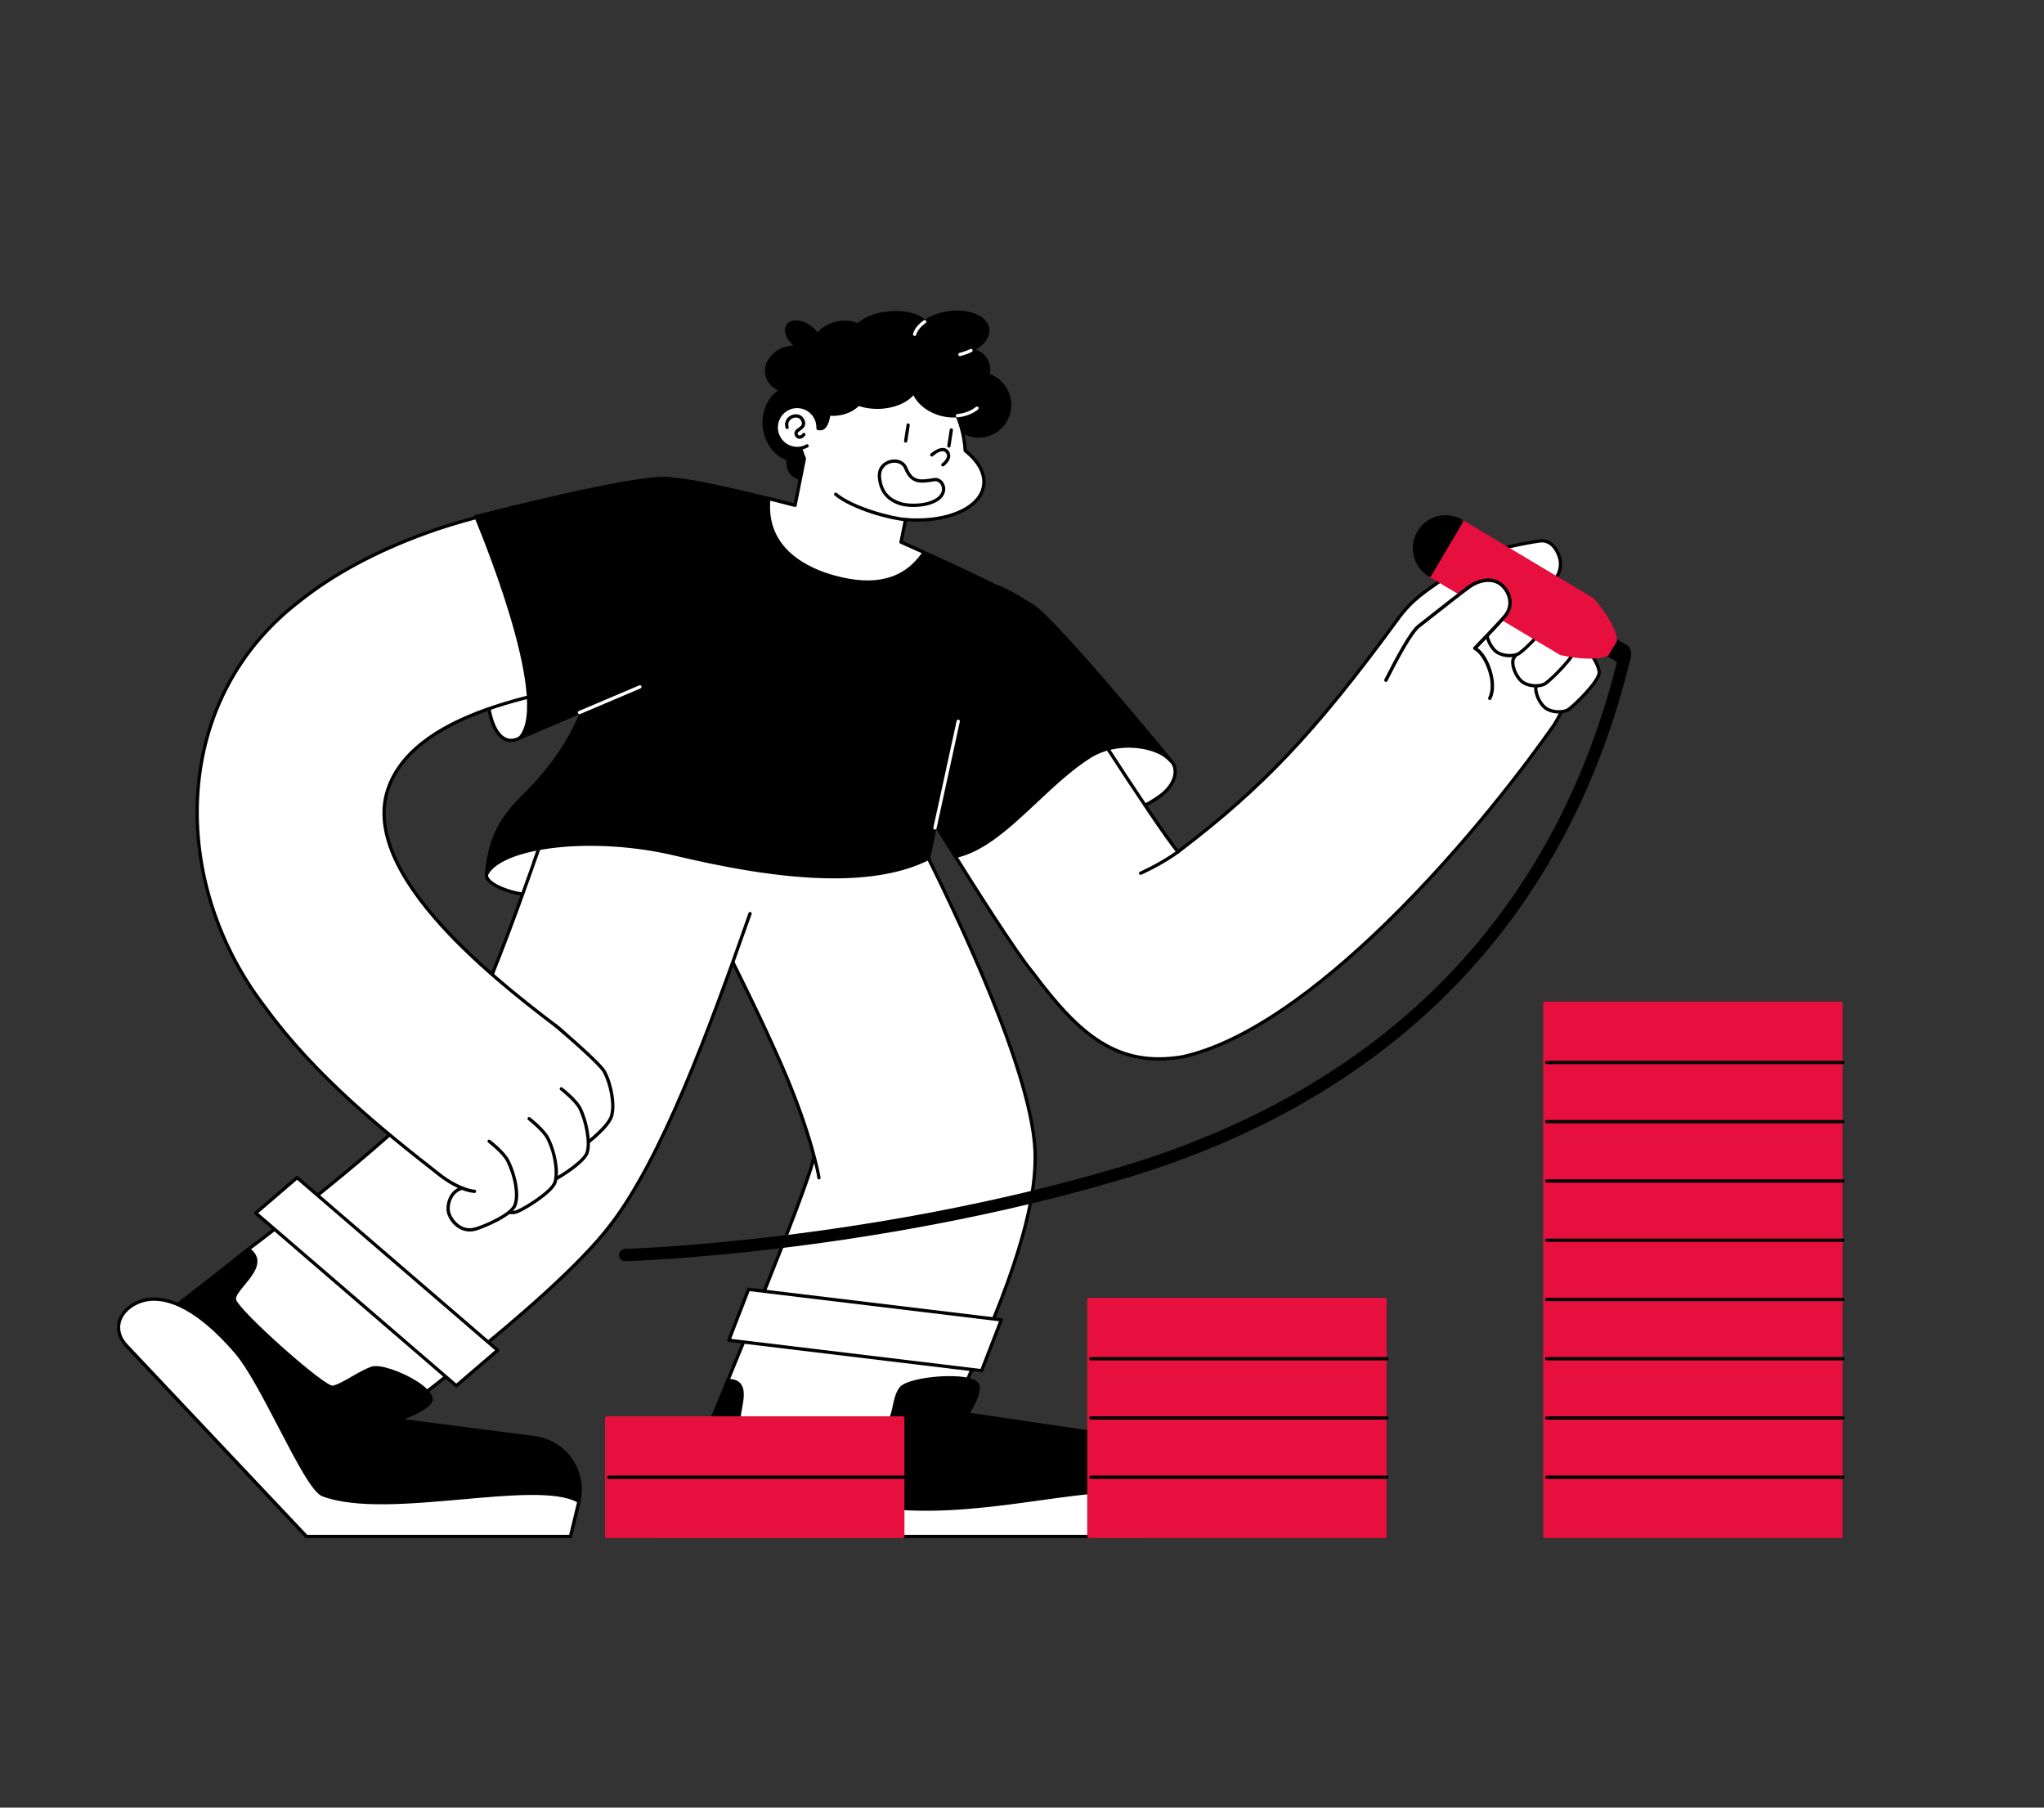 <svg width="95" height="84" fill="none" xmlns="http://www.w3.org/2000/svg"><rect width="100%" height="100%" fill="#333333" stroke="none"/><g clip-path="url(#clip0_108_1150)"><path d="M22.611 40.634C22.517 41.06 23.807 41.6 24.766 41.585C25.726 41.569 32.791 40.513 34.222 40.758C34.222 40.758 30.125 38.966 27.596 39.003C25.795 39.029 22.873 39.452 22.611 40.634Z" fill="white"/><path d="M24.727 41.662C23.951 41.662 22.943 41.31 22.632 40.927C22.547 40.822 22.515 40.718 22.537 40.617C22.821 39.334 25.969 38.95 27.595 38.927C30.111 38.891 34.211 40.67 34.252 40.688C34.269 40.696 34.283 40.709 34.291 40.726C34.299 40.743 34.3 40.762 34.295 40.78C34.289 40.798 34.278 40.813 34.262 40.823C34.246 40.833 34.227 40.837 34.209 40.834C33.26 40.671 29.807 41.087 27.286 41.391C26.058 41.539 25.087 41.656 24.768 41.661C24.754 41.662 24.741 41.662 24.727 41.662ZM27.672 39.079C27.647 39.079 27.622 39.079 27.597 39.08C25.756 39.106 22.93 39.547 22.686 40.65C22.674 40.703 22.696 40.763 22.75 40.831C23.037 41.184 24.035 41.52 24.765 41.508C25.077 41.503 26.044 41.387 27.268 41.239C29.478 40.973 32.402 40.621 33.754 40.646C32.645 40.198 29.674 39.079 27.672 39.079Z" fill="black"/><path d="M38.854 71.168C35.04 71.389 32.28 67.895 33.824 64.152C34.153 63.355 37.626 54.996 37.839 53.726C38.968 46.991 47.844 46.929 48.112 53.76C48.112 55.16 47.826 57.664 45.354 63.227C44.137 65.965 43.297 68.129 43.251 68.227C42.409 70.007 40.685 71.08 38.854 71.168Z" fill="white"/><path d="M38.517 71.254C36.761 71.254 35.167 70.465 34.204 69.102C33.199 67.68 33.036 65.865 33.755 64.123L33.823 63.958C36.2 58.21 37.637 54.476 37.764 53.713C38.043 52.052 38.807 50.683 39.975 49.755C41.026 48.92 42.325 48.506 43.633 48.59C44.827 48.666 45.926 49.164 46.728 49.992C47.623 50.916 48.128 52.218 48.188 53.757C48.189 55.167 47.902 57.682 45.424 63.258C44.446 65.459 43.713 67.284 43.437 67.972C43.361 68.161 43.33 68.239 43.32 68.259C42.493 70.008 40.784 71.151 38.859 71.245C38.744 71.251 38.63 71.254 38.517 71.254ZM43.3 48.732C42.14 48.732 41.004 49.132 40.069 49.875C38.932 50.779 38.187 52.115 37.915 53.738C37.737 54.798 35.363 60.633 33.963 64.016L33.895 64.181C33.197 65.874 33.355 67.635 34.328 69.013C35.262 70.335 36.81 71.101 38.517 71.101C38.628 71.101 38.739 71.098 38.85 71.092L38.851 71.092C40.72 71.001 42.38 69.891 43.183 68.194C43.191 68.177 43.235 68.067 43.296 67.914C43.572 67.226 44.306 65.399 45.285 63.196C47.751 57.647 48.036 55.153 48.036 53.76C47.978 52.263 47.487 50.996 46.619 50.099C45.844 49.298 44.78 48.817 43.623 48.742C43.516 48.736 43.408 48.732 43.3 48.732Z" fill="black"/><path d="M24.824 40.055L26.06 36.741L43.342 39.003L43.152 39.892L33.571 43.535L24.824 40.055Z" fill="white"/><path d="M33.571 43.612C33.561 43.612 33.552 43.61 33.543 43.606L24.796 40.126C24.778 40.119 24.763 40.104 24.755 40.086C24.747 40.068 24.746 40.047 24.753 40.028L25.989 36.714C25.995 36.698 26.006 36.684 26.021 36.676C26.035 36.667 26.053 36.663 26.07 36.665L43.352 38.927C43.362 38.928 43.372 38.932 43.381 38.937C43.39 38.943 43.398 38.95 43.404 38.958C43.41 38.967 43.414 38.977 43.417 38.987C43.419 38.998 43.419 39.008 43.416 39.019L43.227 39.908C43.224 39.92 43.218 39.932 43.21 39.941C43.202 39.951 43.191 39.959 43.179 39.963L33.598 43.607C33.589 43.61 33.58 43.612 33.571 43.612ZM24.922 40.011L33.571 43.453L43.087 39.835L43.25 39.068L26.11 36.825L24.922 40.011Z" fill="black"/><path d="M38.063 54.733C38.044 54.556 37.659 52.566 36.346 49.548C35.405 47.386 34.254 45.091 33.329 43.246C32.948 42.486 32.618 41.828 32.345 41.263C31.103 38.699 32.164 35.608 34.714 34.359C37.265 33.111 40.339 34.178 41.581 36.742C41.824 37.243 42.138 37.87 42.502 38.597C44.397 42.32 48.119 50.076 48.112 53.76" fill="white"/><path d="M38.063 54.809C38.044 54.809 38.026 54.802 38.012 54.789C37.998 54.777 37.99 54.76 37.988 54.741C37.961 54.488 37.531 52.462 36.276 49.578C35.336 47.418 34.186 45.124 33.261 43.281C32.88 42.52 32.551 41.864 32.276 41.297C31.018 38.698 32.097 35.555 34.681 34.291C35.933 33.678 37.347 33.592 38.663 34.048C39.98 34.505 41.04 35.45 41.65 36.708C41.891 37.208 42.205 37.833 42.568 38.557L42.571 38.562C44.671 42.69 48.195 50.154 48.188 53.76C48.188 53.78 48.18 53.8 48.166 53.814C48.152 53.828 48.132 53.836 48.112 53.836H48.112C48.102 53.836 48.092 53.834 48.083 53.83C48.074 53.826 48.065 53.821 48.058 53.814C48.051 53.807 48.045 53.798 48.042 53.789C48.038 53.779 48.036 53.77 48.036 53.76C48.042 50.186 44.529 42.748 42.435 38.632L42.432 38.626C42.069 37.902 41.755 37.276 41.513 36.775C40.921 35.554 39.892 34.636 38.614 34.193C37.336 33.75 35.963 33.833 34.748 34.428C32.239 35.656 31.192 38.707 32.413 41.23C32.687 41.796 33.016 42.452 33.397 43.212C34.323 45.057 35.474 47.353 36.416 49.517C37.824 52.753 38.137 54.708 38.139 54.724C38.14 54.735 38.139 54.746 38.136 54.756C38.133 54.766 38.127 54.776 38.12 54.784C38.113 54.792 38.104 54.798 38.094 54.803C38.084 54.807 38.074 54.809 38.063 54.809ZM30.833 71.4H53.261L53.656 69.651C53.973 68.25 53.021 66.88 51.603 66.696L44.965 65.712C44.965 65.712 45.691 64.591 45.398 64.286C44.935 63.806 42.222 64.046 41.867 64.522C41.513 64.997 41.61 65.742 41.301 66.029C40.993 66.315 34.821 66.643 34.428 66.287C34.034 65.93 35.146 64.138 33.824 64.152L30.833 71.4Z" fill="black"/><path d="M53.261 71.476H30.833C30.82 71.476 30.808 71.473 30.797 71.467C30.786 71.461 30.777 71.453 30.77 71.442C30.763 71.432 30.758 71.42 30.757 71.407C30.756 71.395 30.758 71.382 30.763 71.371L33.754 64.123C33.76 64.109 33.769 64.097 33.782 64.089C33.794 64.08 33.809 64.076 33.824 64.075C34.098 64.074 34.298 64.145 34.421 64.293C34.653 64.57 34.564 65.051 34.485 65.475C34.425 65.795 34.364 66.126 34.478 66.23C34.603 66.342 35.721 66.419 37.883 66.323C39.812 66.236 41.132 66.073 41.25 65.972C41.385 65.847 41.437 65.599 41.491 65.336C41.55 65.051 41.618 64.728 41.806 64.476C42.02 64.19 42.904 64.012 43.685 63.962C44.018 63.941 45.13 63.898 45.452 64.233C45.733 64.524 45.274 65.352 45.091 65.653L51.614 66.62C52.31 66.71 52.94 67.094 53.342 67.673C53.744 68.252 53.886 68.98 53.73 69.668L53.336 71.417C53.332 71.434 53.322 71.449 53.309 71.46C53.295 71.47 53.279 71.476 53.261 71.476ZM30.947 71.323H53.201L53.582 69.634C53.728 68.988 53.595 68.305 53.218 67.761C52.84 67.217 52.248 66.856 51.594 66.772L44.953 65.787C44.941 65.785 44.929 65.781 44.919 65.773C44.908 65.765 44.9 65.755 44.895 65.743C44.89 65.731 44.888 65.719 44.889 65.706C44.889 65.693 44.894 65.681 44.901 65.67C45.169 65.256 45.526 64.529 45.343 64.339C45.162 64.151 44.515 64.063 43.695 64.115C42.84 64.169 42.08 64.364 41.928 64.568C41.76 64.793 41.699 65.085 41.64 65.367C41.58 65.654 41.524 65.926 41.353 66.085C41.142 66.28 39.083 66.422 37.9 66.475C37.145 66.509 34.66 66.6 34.377 66.343C34.199 66.182 34.262 65.842 34.335 65.447C34.408 65.056 34.49 64.613 34.305 64.391C34.218 64.287 34.077 64.234 33.875 64.229L30.947 71.323Z" fill="black"/><path d="M29.814 69.666C29.404 70.772 30.174 71.4 30.834 71.4H53.262L53.657 69.651C51.711 68.499 46.423 70.519 41.452 70.059C38.817 69.814 37.334 68.345 35.423 67.932C32.639 67.329 30.312 68.322 29.814 69.666Z" fill="white"/><path d="M53.262 71.476H30.834C30.439 71.476 30.055 71.276 29.832 70.953C29.661 70.705 29.507 70.276 29.742 69.639C30.24 68.297 32.559 67.234 35.439 67.857C36.24 68.03 36.96 68.384 37.723 68.758C38.808 69.29 39.929 69.841 41.459 69.983C43.806 70.2 46.21 69.864 48.332 69.568C50.648 69.245 52.649 68.966 53.695 69.585C53.709 69.594 53.72 69.606 53.727 69.621C53.733 69.636 53.734 69.652 53.731 69.668L53.336 71.417C53.332 71.434 53.323 71.449 53.309 71.46C53.296 71.47 53.279 71.476 53.262 71.476ZM33.765 67.826C31.76 67.826 30.263 68.673 29.885 69.693C29.672 70.267 29.807 70.648 29.957 70.866C30.152 71.148 30.488 71.323 30.834 71.323H53.201L53.57 69.69C52.555 69.133 50.605 69.406 48.353 69.72C46.223 70.017 43.809 70.354 41.445 70.135C39.887 69.991 38.753 69.434 37.656 68.896C36.902 68.525 36.19 68.176 35.407 68.007C34.833 67.882 34.282 67.826 33.765 67.826Z" fill="black"/><path d="M45.621 63.698L33.875 62.281L34.791 59.917L46.538 61.334L45.621 63.698Z" fill="white"/><path d="M45.621 63.774C45.618 63.774 45.615 63.774 45.612 63.774L33.866 62.357C33.854 62.356 33.843 62.352 33.834 62.345C33.824 62.339 33.816 62.331 33.81 62.321C33.804 62.31 33.8 62.299 33.799 62.288C33.798 62.276 33.8 62.264 33.804 62.253L34.72 59.889C34.726 59.873 34.738 59.86 34.752 59.851C34.767 59.843 34.783 59.839 34.8 59.841L46.547 61.258C46.558 61.259 46.569 61.263 46.579 61.269C46.589 61.276 46.597 61.284 46.603 61.294C46.609 61.304 46.613 61.316 46.614 61.327C46.614 61.339 46.613 61.35 46.609 61.361L45.692 63.726C45.687 63.74 45.677 63.752 45.664 63.761C45.652 63.77 45.637 63.774 45.621 63.774ZM33.981 62.217L45.572 63.615L46.431 61.398L34.841 60L33.981 62.217Z" fill="black"/><path d="M24.172 34.283C23.732 34.55 23.053 34.494 22.748 33.062C22.444 31.629 22.119 24.007 22.119 24.007C22.119 24.007 24.517 29.743 24.646 31.539C24.733 32.761 24.649 33.995 24.172 34.283Z" fill="white"/><path d="M23.756 34.485C23.655 34.485 23.557 34.464 23.463 34.424C23.095 34.263 22.83 33.81 22.674 33.078C22.372 31.655 22.056 24.322 22.043 24.01C22.042 23.992 22.048 23.975 22.059 23.96C22.07 23.946 22.085 23.936 22.102 23.932C22.12 23.928 22.138 23.931 22.154 23.939C22.17 23.947 22.182 23.961 22.189 23.977C22.287 24.212 24.593 29.746 24.721 31.533C24.872 33.624 24.466 34.195 24.211 34.349C24.062 34.439 23.907 34.485 23.756 34.485ZM22.215 24.439C22.289 26.078 22.565 31.833 22.823 33.046C22.966 33.718 23.208 34.145 23.524 34.283C23.777 34.394 24.014 34.29 24.133 34.218C24.51 33.99 24.673 32.99 24.57 31.544C24.463 30.057 22.759 25.776 22.215 24.439Z" fill="black"/><path d="M54.435 35.368C54.752 35.691 54.719 36.419 53.883 37.016C51.15 38.969 44.883 39.319 44.401 39.796C44.401 39.796 47.762 35.414 50.338 34.62C52.914 33.827 54.14 35.067 54.435 35.368Z" fill="white"/><path d="M44.401 39.873C44.387 39.873 44.373 39.869 44.361 39.861C44.349 39.854 44.339 39.843 44.333 39.83C44.327 39.817 44.324 39.803 44.326 39.789C44.327 39.774 44.332 39.761 44.341 39.749C44.349 39.739 45.197 38.637 46.349 37.452C47.901 35.857 49.235 34.88 50.316 34.547C52.487 33.879 53.784 34.595 54.489 35.314C54.64 35.468 54.714 35.697 54.693 35.944C54.658 36.347 54.386 36.75 53.927 37.078C52.11 38.377 48.764 38.968 46.55 39.36C45.505 39.545 44.602 39.705 44.455 39.851C44.441 39.865 44.421 39.873 44.401 39.873ZM51.945 34.436C51.378 34.436 50.83 34.549 50.36 34.694C48.193 35.361 45.423 38.647 44.662 39.59C45.01 39.48 45.62 39.37 46.524 39.209C48.725 38.82 52.05 38.232 53.839 36.953C54.408 36.547 54.523 36.138 54.541 35.93C54.559 35.728 54.5 35.543 54.381 35.421C53.652 34.679 52.778 34.436 51.945 34.436Z" fill="black"/><path d="M54.99 49.105C51.916 49.634 50.142 48.066 47.991 45.181C46.468 43.361 40.502 33.472 40.225 32.931C37.714 28.031 45.465 25.006 48.562 30.257C48.562 30.257 53.845 38.56 54.752 39.583C58.564 36.683 61.039 34.163 65.051 28.655C68.569 24.017 75.364 28.817 72.207 33.719C68.445 39.071 60.915 47.766 54.99 49.105Z" fill="white"/><path d="M53.856 49.284C52.852 49.284 51.958 49.023 51.104 48.488C50.128 47.877 49.179 46.902 47.931 45.229C47.118 44.255 45.114 41.096 43.576 38.617C41.837 35.813 40.297 33.239 40.157 32.966C39.633 31.943 39.518 30.923 39.826 30.017C40.1 29.206 40.715 28.502 41.556 28.035C42.629 27.437 43.96 27.27 45.207 27.576C46.2 27.82 47.601 28.477 48.627 30.218C48.678 30.297 53.751 38.266 54.764 39.479C56.786 37.936 58.287 36.607 59.772 35.044C61.348 33.385 62.957 31.4 64.99 28.609C66.835 26.177 69.49 26.354 71.177 27.547C72.863 28.74 73.925 31.193 72.271 33.761C71.191 35.297 68.273 39.265 64.463 42.972C62.795 44.594 61.19 45.934 59.693 46.952C57.986 48.113 56.41 48.863 55.006 49.18C55.005 49.18 55.004 49.18 55.002 49.18C54.603 49.249 54.222 49.284 53.856 49.284ZM43.963 27.579C43.139 27.579 42.328 27.78 41.629 28.168C40.822 28.618 40.232 29.292 39.97 30.066C39.676 30.932 39.788 31.911 40.293 32.896C40.53 33.36 46.538 43.326 48.049 45.132C48.05 45.133 48.051 45.134 48.052 45.135C50.231 48.058 51.98 49.545 54.975 49.03C56.359 48.717 57.918 47.975 59.608 46.825C61.098 45.812 62.696 44.478 64.357 42.862C68.157 39.164 71.07 35.205 72.145 33.675C72.865 32.557 73.106 31.363 72.842 30.225C72.606 29.212 71.984 28.305 71.089 27.672C70.195 27.04 69.135 26.757 68.107 26.876C66.952 27.01 65.916 27.641 65.112 28.701C63.076 31.496 61.462 33.485 59.882 35.15C58.377 36.733 56.857 38.077 54.798 39.644C54.783 39.655 54.764 39.661 54.745 39.659C54.726 39.657 54.709 39.648 54.696 39.634C53.794 38.618 48.714 30.637 48.498 30.298C47.497 28.601 46.136 27.962 45.171 27.725C44.775 27.628 44.37 27.579 43.963 27.579Z" fill="black"/><path d="M53.014 40.655C52.996 40.655 52.979 40.649 52.966 40.638C52.952 40.627 52.943 40.611 52.939 40.594C52.935 40.577 52.938 40.559 52.946 40.543C52.954 40.528 52.967 40.515 52.983 40.508C52.993 40.504 53.933 40.087 54.708 39.521C54.724 39.51 54.744 39.505 54.764 39.509C54.783 39.512 54.8 39.523 54.812 39.539C54.824 39.555 54.829 39.575 54.826 39.595C54.823 39.615 54.813 39.633 54.797 39.645C54.008 40.221 53.054 40.644 53.044 40.648C53.035 40.653 53.024 40.655 53.014 40.655Z" fill="black"/><path d="M34.86 42.452C32.975 47.811 30.797 53.745 28.393 56.9C27.382 58.228 25.856 58.925 24.312 58.925C23.222 58.925 22.124 58.578 21.192 57.86C18.94 56.126 18.513 52.885 20.237 50.62C21.854 48.498 24.085 42.155 25.038 39.447C25.984 36.758 28.919 35.349 31.593 36.3" fill="white"/><path d="M24.312 59.001C23.159 59.001 22.065 58.628 21.147 57.921C18.865 56.164 18.43 52.868 20.177 50.574C21.787 48.461 24.015 42.126 24.967 39.422C25.431 38.102 26.379 37.043 27.636 36.44C28.892 35.837 30.307 35.762 31.619 36.228C31.638 36.235 31.654 36.249 31.662 36.268C31.671 36.286 31.672 36.307 31.665 36.326C31.658 36.345 31.644 36.36 31.626 36.369C31.608 36.378 31.588 36.379 31.569 36.373C30.294 35.919 28.921 35.992 27.701 36.578C26.481 37.163 25.561 38.191 25.11 39.473C24.157 42.184 21.923 48.534 20.298 50.667C18.602 52.894 19.024 56.094 21.239 57.8C22.13 58.486 23.193 58.848 24.312 58.848C25.902 58.848 27.368 58.121 28.334 56.854C30.701 53.746 32.821 48.023 34.789 42.427C34.796 42.408 34.81 42.393 34.828 42.385C34.846 42.377 34.867 42.376 34.886 42.383C34.904 42.389 34.92 42.403 34.928 42.421C34.937 42.438 34.939 42.459 34.933 42.478C32.96 48.085 30.835 53.821 28.454 56.947C27.46 58.252 25.95 59.001 24.312 59.001Z" fill="black"/><path d="M28.394 56.9C26.89 58.874 23.91 61.387 21.799 63.105C19.521 64.959 17.449 66.509 17.449 66.509C16.529 67.197 15.454 67.529 14.389 67.529C12.819 67.529 11.271 66.809 10.262 65.445C8.57 63.156 9.044 59.921 11.321 58.22C14.816 55.606 19.22 51.957 20.238 50.62" fill="white"/><path d="M14.389 67.605C13.592 67.605 12.794 67.419 12.081 67.067C11.334 66.698 10.701 66.168 10.201 65.491C8.486 63.172 8.968 59.882 11.275 58.158C14.766 55.548 19.163 51.906 20.177 50.574C20.183 50.566 20.191 50.559 20.199 50.554C20.208 50.549 20.218 50.546 20.228 50.545C20.238 50.543 20.247 50.544 20.257 50.547C20.267 50.549 20.276 50.554 20.284 50.56C20.292 50.566 20.298 50.574 20.303 50.582C20.308 50.591 20.312 50.601 20.313 50.611C20.314 50.62 20.314 50.631 20.311 50.64C20.308 50.65 20.304 50.659 20.298 50.667C19.276 52.009 14.865 55.664 11.366 58.281C9.126 59.955 8.659 63.148 10.323 65.4C10.809 66.057 11.423 66.571 12.148 66.93C12.841 67.272 13.615 67.452 14.389 67.452C15.481 67.452 16.524 67.105 17.403 66.448C17.424 66.432 19.5 64.877 21.75 63.046C23.858 61.33 26.835 58.821 28.333 56.854C28.346 56.837 28.364 56.827 28.384 56.824C28.404 56.822 28.424 56.827 28.44 56.839C28.456 56.852 28.466 56.87 28.469 56.89C28.472 56.91 28.466 56.931 28.454 56.947C26.945 58.927 23.96 61.444 21.846 63.165C19.593 64.998 17.515 66.555 17.494 66.57C16.588 67.248 15.514 67.605 14.389 67.605Z" fill="black"/><path d="M5.852 62.503L14.245 71.4H26.513L26.908 69.769C27.225 68.368 26.273 66.997 24.855 66.813L18.485 65.986C18.485 65.986 20.103 65.423 20.042 65.003C19.945 64.342 17.86 63.402 17.297 63.58C16.733 63.758 15.874 64.417 15.457 64.468C15.04 64.52 11.01 60.925 10.897 60.405C10.784 59.884 12.629 58.819 11.547 58.056L5.852 62.503Z" fill="black"/><path d="M26.513 71.476H14.245C14.235 71.476 14.225 71.474 14.215 71.47C14.206 71.466 14.197 71.46 14.19 71.453L5.796 62.556C5.789 62.548 5.783 62.539 5.78 62.529C5.776 62.519 5.775 62.508 5.776 62.498C5.776 62.487 5.779 62.476 5.784 62.467C5.789 62.458 5.796 62.449 5.805 62.443L11.5 57.996C11.513 57.986 11.529 57.98 11.545 57.98C11.562 57.979 11.577 57.984 11.591 57.993C11.808 58.147 11.932 58.327 11.959 58.529C12.013 58.937 11.67 59.352 11.367 59.718C11.156 59.974 10.938 60.237 10.971 60.388C11.017 60.6 11.914 61.523 13.103 62.585C14.434 63.771 15.304 64.402 15.448 64.392C15.654 64.367 16.007 64.164 16.349 63.968C16.67 63.784 17.002 63.593 17.274 63.507C17.676 63.38 18.695 63.756 19.357 64.174C19.679 64.376 20.072 64.683 20.117 64.992C20.17 65.357 19.301 65.753 18.801 65.95L24.865 66.737C25.562 66.828 26.192 67.212 26.594 67.791C26.996 68.37 27.138 69.097 26.982 69.786L26.587 71.418C26.583 71.435 26.574 71.45 26.56 71.46C26.547 71.471 26.53 71.476 26.513 71.476ZM14.278 71.323H26.453L26.834 69.751C26.98 69.105 26.847 68.422 26.469 67.879C26.092 67.335 25.5 66.974 24.846 66.889L18.475 66.062C18.458 66.06 18.442 66.052 18.43 66.04C18.418 66.027 18.41 66.011 18.409 65.994C18.407 65.977 18.411 65.96 18.42 65.945C18.43 65.93 18.443 65.919 18.46 65.914C19.226 65.647 19.999 65.238 19.966 65.014C19.938 64.821 19.686 64.562 19.276 64.304C18.587 63.869 17.636 63.553 17.319 63.653C17.063 63.734 16.738 63.921 16.424 64.101C16.053 64.314 15.703 64.515 15.466 64.544C15.462 64.545 15.457 64.545 15.453 64.545C15.101 64.545 13.5 63.143 13.013 62.708C12.798 62.517 10.91 60.825 10.822 60.421C10.774 60.197 10.995 59.93 11.25 59.621C11.533 59.279 11.853 58.891 11.808 58.55C11.789 58.403 11.703 58.273 11.548 58.152L5.965 62.512L14.278 71.323Z" fill="black"/><path d="M6.156 60.654C5.403 61.124 5.317 61.92 5.852 62.503L14.246 71.4H26.514L26.909 69.769C24.963 68.617 18.058 70.596 15.008 69.463C14.201 69.163 12.255 64.335 10.981 62.844C9.057 60.593 7.327 59.923 6.156 60.654Z" fill="white"/><path d="M26.514 71.476H14.246C14.235 71.476 14.225 71.474 14.216 71.47C14.206 71.466 14.197 71.46 14.19 71.453L5.797 62.556C5.521 62.255 5.396 61.894 5.444 61.538C5.494 61.165 5.733 60.828 6.116 60.589C7.375 59.803 9.169 60.607 11.039 62.794C11.639 63.496 12.375 64.91 13.087 66.276C13.846 67.734 14.631 69.241 15.034 69.391C16.565 69.96 19.057 69.738 21.467 69.523C23.781 69.317 25.967 69.123 26.947 69.703C26.976 69.72 26.99 69.754 26.982 69.787L26.587 71.418C26.583 71.434 26.574 71.449 26.561 71.46C26.547 71.471 26.531 71.476 26.514 71.476ZM14.278 71.323H26.454L26.821 69.807C25.858 69.286 23.731 69.475 21.481 69.676C19.054 69.892 16.544 70.115 14.981 69.535C14.524 69.365 13.795 67.966 12.952 66.347C12.244 64.988 11.512 63.583 10.924 62.894C9.107 60.77 7.384 59.977 6.196 60.719C5.852 60.933 5.639 61.232 5.594 61.559C5.553 61.868 5.664 62.185 5.908 62.451L14.278 71.323Z" fill="black"/><path d="M21.208 64.395L11.888 56.371L13.808 54.724L23.128 62.748L21.208 64.395Z" fill="white"/><path d="M21.208 64.472C21.19 64.472 21.173 64.466 21.158 64.453L11.838 56.429C11.83 56.422 11.823 56.413 11.819 56.403C11.814 56.393 11.812 56.382 11.812 56.371C11.812 56.36 11.814 56.349 11.819 56.339C11.823 56.329 11.83 56.32 11.838 56.313L13.758 54.666C13.772 54.654 13.79 54.648 13.808 54.648C13.826 54.648 13.844 54.654 13.857 54.666L23.177 62.69C23.186 62.697 23.192 62.706 23.197 62.717C23.202 62.727 23.204 62.737 23.204 62.748C23.204 62.76 23.202 62.77 23.197 62.781C23.192 62.791 23.186 62.8 23.177 62.807L21.257 64.453C21.243 64.466 21.226 64.472 21.208 64.472ZM12.005 56.371L21.208 64.295L23.011 62.748L13.808 54.825L12.005 56.371Z" fill="black"/><path d="M22.89 55.533C22.039 55.484 21.194 55.184 20.469 54.621C17.738 52.496 14.633 49.969 12.358 46.856C7.889 41.097 7.848 32.605 13.903 27.95C15.477 26.69 17.463 25.62 19.806 24.768C23.649 23.371 29.301 22.64 30.164 22.517C32.541 22.176 34.813 23.588 35.291 25.959C35.772 28.34 34.262 30.78 31.873 31.145C28.902 31.733 19.738 32.134 18.071 36.558C16.618 40.413 22.674 45.284 25.823 47.661C29.222 50.286 27.107 55.813 22.89 55.533ZM30.148 22.52L30.133 22.523C30.138 22.522 30.143 22.521 30.148 22.52Z" fill="white"/><path d="M23.189 55.62C23.088 55.62 22.987 55.616 22.885 55.609C21.988 55.557 21.136 55.236 20.422 54.681C17.687 52.553 14.577 50.022 12.296 46.902C9.847 43.745 8.716 39.783 9.195 36.033C9.398 34.443 9.883 32.951 10.637 31.597C11.434 30.166 12.518 28.919 13.857 27.889C15.436 26.625 17.429 25.551 19.78 24.696C22.77 23.609 26.959 22.885 29.945 22.47C30.031 22.458 30.101 22.448 30.153 22.441C31.337 22.271 32.519 22.526 33.481 23.157C34.464 23.802 35.133 24.792 35.366 25.944C35.613 27.168 35.347 28.455 34.638 29.475C33.974 30.431 32.996 31.051 31.884 31.221C31.379 31.321 30.689 31.416 29.889 31.526C26.007 32.062 19.508 32.958 18.142 36.585C17.523 38.228 18.242 40.257 20.279 42.614C21.988 44.591 24.288 46.407 25.869 47.6C26.681 48.227 27.233 49.063 27.465 50.016C27.679 50.895 27.617 51.825 27.287 52.706C26.613 54.502 25.025 55.619 23.189 55.62ZM30.127 22.599C30.082 22.605 30.028 22.613 29.966 22.622C26.987 23.036 22.81 23.757 19.832 24.84C17.496 25.689 15.517 26.755 13.951 28.009C12.627 29.027 11.557 30.259 10.77 31.672C10.025 33.008 9.546 34.482 9.346 36.053C8.872 39.762 9.992 43.683 12.418 46.809C14.688 49.916 17.788 52.439 20.515 54.56C21.205 55.096 22.028 55.406 22.894 55.457L22.895 55.457C22.993 55.463 23.091 55.466 23.188 55.466C24.961 55.467 26.494 54.387 27.144 52.652C27.464 51.8 27.523 50.901 27.317 50.052C27.094 49.133 26.561 48.327 25.777 47.722C24.191 46.525 21.883 44.702 20.164 42.714C18.087 40.311 17.359 38.231 18 36.531C19.398 32.819 25.953 31.915 29.869 31.375C30.666 31.265 31.354 31.17 31.858 31.07C32.931 30.906 33.873 30.309 34.513 29.388C35.199 28.401 35.455 27.157 35.217 25.974C34.992 24.863 34.346 23.907 33.398 23.285C32.467 22.674 31.322 22.428 30.174 22.592L30.17 22.593C30.168 22.594 30.165 22.594 30.163 22.595L30.148 22.598C30.141 22.599 30.134 22.6 30.127 22.599Z" fill="black"/><path d="M25.824 47.661C26.175 47.958 27.894 49.424 28.095 49.809C28.447 50.48 28.561 51.397 28.424 51.862C28.288 52.326 27.447 52.999 27.112 53.258C26.683 53.591 26.076 53.28 25.826 53.023C25.575 52.767 25.412 52.071 25.875 51.685L26.28 51.348L26.145 50.751" fill="white"/><path d="M26.678 53.477C26.329 53.477 25.971 53.281 25.771 53.077C25.598 52.899 25.491 52.583 25.506 52.288C25.52 52.019 25.63 51.79 25.826 51.626L26.196 51.319L26.071 50.768C26.069 50.758 26.068 50.748 26.07 50.738C26.072 50.728 26.075 50.718 26.081 50.71C26.086 50.702 26.093 50.694 26.101 50.688C26.109 50.683 26.119 50.678 26.128 50.676C26.138 50.674 26.148 50.674 26.158 50.675C26.168 50.677 26.177 50.681 26.186 50.686C26.194 50.691 26.201 50.698 26.207 50.707C26.213 50.715 26.217 50.724 26.219 50.734L26.354 51.331C26.358 51.345 26.357 51.359 26.352 51.373C26.348 51.386 26.34 51.398 26.329 51.407L25.923 51.744C25.719 51.915 25.666 52.138 25.658 52.296C25.644 52.588 25.763 52.85 25.88 52.969C26.08 53.174 26.656 53.515 27.066 53.198C27.806 52.624 28.262 52.142 28.351 51.84C28.506 51.312 28.309 50.382 28.028 49.844C27.864 49.531 26.534 48.361 25.775 47.72C25.767 47.713 25.761 47.705 25.756 47.696C25.751 47.688 25.749 47.678 25.748 47.668C25.747 47.658 25.748 47.648 25.751 47.638C25.754 47.629 25.759 47.62 25.765 47.612C25.772 47.604 25.78 47.598 25.788 47.593C25.797 47.589 25.807 47.586 25.817 47.585C25.827 47.584 25.837 47.585 25.846 47.588C25.856 47.591 25.865 47.596 25.872 47.602C26.218 47.894 27.951 49.37 28.162 49.773C28.5 50.417 28.65 51.364 28.497 51.883C28.396 52.225 27.946 52.709 27.159 53.319C27.013 53.431 26.847 53.477 26.678 53.477Z" fill="black"/><path d="M26.088 50.598C26.088 50.598 26.768 51.121 26.96 51.511C27.291 52.183 27.428 53.138 27.289 53.564C27.151 53.99 26.017 54.709 25.636 54.891C25.146 55.125 24.619 54.692 24.427 54.388C24.236 54.084 24.223 53.37 24.756 53.09L25.145 53.05L25.01 52.453" fill="white"/><path d="M25.345 55.033C24.936 55.033 24.541 54.712 24.362 54.429C24.23 54.219 24.192 53.886 24.268 53.602C24.338 53.341 24.494 53.141 24.72 53.023C24.729 53.018 24.738 53.015 24.747 53.014L25.051 52.983L24.935 52.47C24.933 52.461 24.932 52.45 24.934 52.441C24.936 52.431 24.939 52.421 24.945 52.413C24.95 52.404 24.957 52.397 24.965 52.391C24.973 52.385 24.983 52.381 24.992 52.379C25.002 52.377 25.012 52.376 25.022 52.378C25.032 52.38 25.041 52.383 25.05 52.389C25.058 52.394 25.065 52.401 25.071 52.409C25.077 52.417 25.081 52.427 25.083 52.437L25.218 53.033C25.221 53.044 25.221 53.055 25.219 53.066C25.217 53.076 25.212 53.086 25.206 53.095C25.2 53.104 25.192 53.111 25.182 53.117C25.173 53.122 25.163 53.126 25.152 53.127L24.778 53.165C24.551 53.289 24.456 53.492 24.416 53.642C24.34 53.924 24.401 54.205 24.491 54.347C24.643 54.589 25.135 55.045 25.602 54.822C26.035 54.615 27.094 53.916 27.216 53.54C27.366 53.08 27.168 52.108 26.891 51.545C26.709 51.176 26.048 50.663 26.041 50.658C26.033 50.652 26.026 50.645 26.021 50.636C26.017 50.627 26.013 50.618 26.012 50.608C26.009 50.587 26.015 50.567 26.027 50.551C26.039 50.535 26.057 50.524 26.077 50.522C26.097 50.519 26.118 50.525 26.134 50.537C26.162 50.559 26.83 51.076 27.027 51.477C27.354 52.142 27.51 53.128 27.36 53.588C27.294 53.791 27.038 54.057 26.597 54.381C26.251 54.634 25.868 54.864 25.667 54.96C25.567 55.008 25.457 55.033 25.345 55.033Z" fill="black"/><path d="M24.59 51.985C24.59 51.985 25.267 52.51 25.462 52.898C25.817 53.608 25.942 54.514 25.791 54.951C25.64 55.389 24.452 56.128 24.063 56.294C23.564 56.507 23.056 56.051 22.878 55.74C22.699 55.428 22.716 54.714 23.261 54.457L23.647 54.438L23.512 53.841" fill="white"/><path d="M23.802 56.424C23.38 56.424 22.983 56.077 22.812 55.778C22.689 55.562 22.665 55.229 22.753 54.948C22.834 54.69 22.998 54.497 23.229 54.388C23.238 54.384 23.247 54.382 23.257 54.381L23.553 54.366L23.438 53.858C23.436 53.848 23.435 53.838 23.437 53.828C23.439 53.818 23.442 53.809 23.448 53.8C23.453 53.791 23.46 53.784 23.468 53.778C23.476 53.773 23.485 53.768 23.495 53.766C23.505 53.764 23.515 53.764 23.525 53.765C23.535 53.767 23.544 53.771 23.552 53.776C23.561 53.781 23.568 53.788 23.574 53.797C23.58 53.805 23.584 53.814 23.586 53.824L23.721 54.421C23.724 54.432 23.724 54.443 23.721 54.454C23.719 54.465 23.714 54.475 23.708 54.484C23.701 54.493 23.692 54.5 23.683 54.505C23.673 54.511 23.662 54.514 23.651 54.514L23.28 54.533C23.048 54.648 22.945 54.846 22.898 54.994C22.811 55.273 22.86 55.556 22.944 55.701C23.086 55.95 23.558 56.426 24.034 56.223C24.466 56.039 25.584 55.318 25.719 54.926C25.852 54.544 25.765 53.673 25.394 52.933C25.209 52.565 24.55 52.051 24.544 52.046C24.528 52.033 24.518 52.015 24.516 51.995C24.514 51.975 24.519 51.955 24.532 51.94C24.544 51.924 24.561 51.913 24.581 51.91C24.601 51.908 24.621 51.913 24.637 51.924C24.665 51.946 25.33 52.465 25.53 52.864C25.883 53.569 26.029 54.497 25.863 54.977C25.697 55.455 24.47 56.203 24.093 56.364C24.001 56.404 23.902 56.424 23.802 56.424Z" fill="black"/><path d="M22.735 53.034C22.735 53.034 23.415 53.558 23.607 53.948C23.961 54.67 24.111 55.528 23.936 56.001C23.76 56.473 22.535 56.977 22.132 57.103C21.434 57.322 20.986 56.746 20.866 56.406C20.747 56.067 20.893 55.368 21.475 55.215C21.661 55.284 21.818 55.342 22.055 55.361" fill="white"/><path d="M21.829 57.228C21.285 57.228 20.915 56.775 20.794 56.432C20.712 56.198 20.749 55.865 20.887 55.605C21.012 55.366 21.209 55.206 21.455 55.141C21.47 55.137 21.486 55.138 21.501 55.144C21.688 55.213 21.834 55.267 22.061 55.285C22.102 55.288 22.134 55.325 22.13 55.367C22.127 55.41 22.09 55.441 22.048 55.438C21.811 55.418 21.651 55.362 21.471 55.296C21.228 55.368 21.092 55.541 21.021 55.677C20.885 55.935 20.882 56.223 20.938 56.381C20.991 56.533 21.121 56.75 21.327 56.903C21.561 57.077 21.824 57.119 22.109 57.03C22.63 56.867 23.715 56.374 23.864 55.974C24.027 55.537 23.89 54.699 23.538 53.982C23.357 53.612 22.695 53.1 22.688 53.095C22.672 53.083 22.662 53.065 22.659 53.045C22.656 53.024 22.662 53.004 22.674 52.988C22.686 52.972 22.704 52.961 22.724 52.959C22.744 52.956 22.765 52.961 22.781 52.974C22.809 52.995 23.478 53.513 23.674 53.914C24.049 54.678 24.185 55.547 24.007 56.028C23.81 56.556 22.474 57.076 22.154 57.176C22.04 57.212 21.932 57.228 21.829 57.228ZM46.264 27.235C46.936 27.458 47.685 27.982 47.951 28.131C48.954 28.695 54.435 35.368 54.435 35.368C53.832 34.64 51.947 34.346 50.667 35.145C48.484 36.508 46.577 39.331 44.401 39.796L41.467 35.026" fill="black"/><path d="M44.401 39.873C44.388 39.873 44.375 39.869 44.364 39.863C44.353 39.857 44.343 39.848 44.336 39.837L41.402 35.066C41.397 35.058 41.393 35.048 41.392 35.038C41.39 35.029 41.39 35.018 41.393 35.009C41.395 34.999 41.399 34.99 41.405 34.981C41.411 34.973 41.418 34.966 41.427 34.961C41.435 34.956 41.445 34.952 41.455 34.951C41.464 34.949 41.474 34.949 41.484 34.952C41.494 34.954 41.503 34.958 41.511 34.964C41.519 34.97 41.526 34.977 41.531 34.986L44.437 39.71C45.708 39.415 46.876 38.322 48.111 37.164C48.919 36.408 49.754 35.626 50.627 35.08C51.224 34.708 52.02 34.535 52.812 34.608C53.248 34.648 53.645 34.756 53.962 34.916C52.667 33.355 48.733 28.658 47.913 28.198C47.853 28.163 47.77 28.112 47.666 28.047C47.325 27.834 46.753 27.478 46.24 27.308C46.23 27.305 46.221 27.3 46.214 27.294C46.206 27.287 46.2 27.279 46.195 27.27C46.19 27.261 46.188 27.251 46.187 27.241C46.186 27.231 46.187 27.221 46.19 27.211C46.194 27.201 46.199 27.192 46.205 27.185C46.212 27.177 46.22 27.171 46.229 27.166C46.238 27.162 46.248 27.159 46.258 27.159C46.268 27.158 46.278 27.159 46.288 27.163C46.818 27.338 47.399 27.701 47.746 27.917C47.845 27.979 47.93 28.032 47.988 28.064C48.992 28.629 54.269 35.046 54.493 35.319C54.506 35.335 54.512 35.355 54.51 35.375C54.508 35.395 54.498 35.413 54.483 35.426C54.467 35.439 54.447 35.445 54.428 35.443C54.408 35.442 54.389 35.432 54.376 35.417C54.093 35.075 53.489 34.823 52.798 34.76C52.039 34.691 51.277 34.855 50.708 35.21C49.847 35.748 49.017 36.525 48.215 37.276C46.947 38.464 45.749 39.586 44.417 39.871C44.411 39.872 44.406 39.873 44.401 39.873Z" fill="black"/><path d="M44.74 32.443L43.152 39.892C40.146 41.411 35.303 40.617 31.35 39.681C27.527 38.776 23.275 39.301 22.61 40.634C22.761 38.872 23.341 37.97 24.418 36.911C25.473 35.872 26.853 34.164 27.423 31.936C28.802 26.545 32.611 22.466 32.611 22.466C34.478 22.826 36.952 23.483 36.952 23.483L41.877 25.194C41.877 25.194 44.509 26.345 46.264 27.235" fill="black"/><path d="M38.761 40.818C36.241 40.818 33.504 40.269 31.332 39.755C29.537 39.33 27.523 39.199 25.804 39.394C24.151 39.582 22.982 40.059 22.678 40.668C22.67 40.684 22.657 40.696 22.641 40.704C22.625 40.711 22.607 40.712 22.59 40.707C22.573 40.702 22.558 40.692 22.548 40.677C22.538 40.663 22.533 40.645 22.535 40.627C22.689 38.818 23.297 37.906 24.364 36.856C25.414 35.823 26.783 34.128 27.349 31.917C28.064 29.122 29.441 26.687 30.471 25.137C31.586 23.457 32.546 22.423 32.555 22.413C32.564 22.404 32.575 22.397 32.587 22.393C32.6 22.389 32.613 22.388 32.625 22.39C34.474 22.747 36.946 23.402 36.971 23.409C36.973 23.409 36.975 23.41 36.977 23.41L41.901 25.122C41.903 25.122 41.905 25.123 41.907 25.124C41.933 25.135 44.561 26.286 46.298 27.167C46.316 27.176 46.33 27.192 46.336 27.212C46.342 27.231 46.341 27.252 46.332 27.27C46.322 27.288 46.307 27.302 46.287 27.308C46.268 27.314 46.247 27.313 46.229 27.304C44.521 26.437 41.947 25.308 41.849 25.265L36.929 23.556C36.835 23.531 34.449 22.901 32.638 22.549C32.472 22.731 31.597 23.715 30.596 25.224C29.573 26.764 28.206 29.182 27.496 31.955C26.922 34.2 25.534 35.919 24.471 36.965C23.489 37.931 22.906 38.777 22.716 40.346C23.194 39.809 24.284 39.413 25.787 39.242C27.522 39.045 29.556 39.177 31.367 39.606C34.915 40.446 39.984 41.382 43.085 39.84L44.666 32.427C44.668 32.417 44.672 32.407 44.678 32.399C44.683 32.391 44.691 32.384 44.699 32.378C44.707 32.373 44.717 32.369 44.727 32.367C44.736 32.365 44.747 32.365 44.756 32.368C44.766 32.37 44.775 32.374 44.784 32.38C44.792 32.385 44.799 32.392 44.804 32.401C44.81 32.41 44.813 32.419 44.815 32.429C44.817 32.439 44.817 32.449 44.815 32.459L43.226 39.908C43.224 39.919 43.219 39.929 43.212 39.938C43.205 39.947 43.196 39.955 43.186 39.96C41.947 40.586 40.4 40.818 38.761 40.818ZM44.136 19.318C44.299 19.758 44.67 20.11 45.159 20.224C45.933 20.406 46.708 19.922 46.889 19.144C47.062 18.397 46.626 17.651 45.907 17.431C45.914 17.407 45.921 17.384 45.927 17.36C46.036 16.89 45.746 16.42 45.279 16.311C45.228 16.299 45.177 16.292 45.126 16.289C45.642 16.04 45.962 15.653 45.904 15.273C45.821 14.725 44.989 14.399 44.047 14.543C43.626 14.608 43.254 14.756 42.979 14.948C42.703 14.645 42.053 14.472 41.317 14.543C40.693 14.603 40.163 14.823 39.885 15.103C39.63 14.982 39.294 14.941 38.942 15.009C38.52 15.09 38.175 15.31 37.997 15.579C37.918 15.45 37.803 15.323 37.658 15.215C37.266 14.923 36.806 14.88 36.63 15.118C36.455 15.357 36.631 15.786 37.023 16.078C37.047 16.096 37.072 16.113 37.096 16.129C36.957 16.117 36.816 16.124 36.678 16.151C35.999 16.282 35.535 16.841 35.642 17.399C35.707 17.741 35.972 18.002 36.323 18.124C35.789 18.434 35.453 19.095 35.523 19.822C35.593 20.556 36.054 21.145 36.645 21.342C36.625 21.422 36.619 21.505 36.626 21.587C36.664 21.983 37.014 22.274 37.409 22.236C37.803 22.198 38.092 21.846 38.054 21.45C38.043 21.33 38.002 21.215 37.935 21.115C38.371 20.773 38.632 20.178 38.57 19.529C38.56 19.43 38.544 19.332 38.519 19.235" fill="black"/><path d="M37.339 22.316C37.155 22.316 36.979 22.253 36.835 22.134C36.755 22.067 36.688 21.985 36.639 21.893C36.59 21.8 36.56 21.699 36.551 21.594C36.544 21.527 36.547 21.459 36.558 21.392C35.949 21.158 35.516 20.553 35.447 19.829C35.382 19.145 35.659 18.499 36.159 18.139C35.844 17.988 35.627 17.725 35.567 17.413C35.511 17.12 35.596 16.819 35.807 16.566C36.014 16.317 36.319 16.143 36.664 16.076C36.731 16.063 36.8 16.054 36.868 16.05C36.721 15.918 36.608 15.764 36.543 15.607C36.459 15.4 36.468 15.21 36.569 15.073C36.773 14.796 37.27 14.832 37.703 15.154C37.819 15.239 37.919 15.34 38 15.447C38.207 15.196 38.545 15.007 38.928 14.934C39.264 14.868 39.596 14.896 39.87 15.012C40.178 14.727 40.711 14.525 41.31 14.467C42.019 14.399 42.667 14.548 42.989 14.85C43.276 14.663 43.645 14.528 44.035 14.468C44.504 14.396 44.962 14.435 45.325 14.577C45.703 14.725 45.935 14.968 45.979 15.261C46.033 15.615 45.797 15.982 45.354 16.252C45.575 16.319 45.761 16.462 45.883 16.66C46.016 16.875 46.058 17.13 46.001 17.377L46 17.381C46.717 17.64 47.138 18.407 46.962 19.161C46.87 19.558 46.63 19.894 46.286 20.109C45.943 20.324 45.536 20.392 45.142 20.299C44.645 20.183 44.243 19.826 44.065 19.345C44.058 19.326 44.059 19.305 44.067 19.286C44.075 19.268 44.091 19.253 44.11 19.246C44.129 19.239 44.15 19.24 44.168 19.248C44.186 19.257 44.2 19.272 44.208 19.291C44.368 19.724 44.73 20.045 45.176 20.15C45.908 20.322 46.643 19.863 46.814 19.126C46.977 18.426 46.569 17.713 45.885 17.504C45.875 17.501 45.866 17.496 45.858 17.489C45.85 17.483 45.844 17.475 45.839 17.466C45.835 17.457 45.832 17.447 45.831 17.437C45.83 17.427 45.831 17.417 45.834 17.407C45.87 17.297 45.882 17.18 45.868 17.065C45.854 16.95 45.815 16.839 45.754 16.741C45.699 16.652 45.628 16.574 45.543 16.513C45.458 16.452 45.363 16.409 45.261 16.385C45.215 16.375 45.169 16.368 45.122 16.366C45.105 16.365 45.089 16.358 45.076 16.347C45.063 16.336 45.054 16.321 45.051 16.304C45.048 16.288 45.05 16.27 45.057 16.255C45.065 16.24 45.078 16.228 45.093 16.22C45.597 15.977 45.88 15.618 45.829 15.284C45.793 15.048 45.594 14.847 45.27 14.72C44.931 14.587 44.501 14.551 44.058 14.619C43.666 14.68 43.298 14.819 43.022 15.011C43.007 15.022 42.989 15.026 42.97 15.024C42.952 15.022 42.935 15.014 42.923 15C42.655 14.706 42.013 14.553 41.325 14.619C40.743 14.675 40.213 14.881 39.939 15.157C39.928 15.168 39.914 15.175 39.899 15.178C39.883 15.181 39.867 15.179 39.853 15.172C39.604 15.054 39.277 15.022 38.957 15.084C38.569 15.159 38.234 15.36 38.06 15.621C38.046 15.643 38.021 15.656 37.995 15.655C37.983 15.655 37.97 15.651 37.959 15.645C37.948 15.639 37.939 15.63 37.932 15.619C37.855 15.493 37.745 15.375 37.612 15.277C37.261 15.015 36.839 14.963 36.691 15.164C36.623 15.257 36.62 15.393 36.684 15.549C36.753 15.717 36.889 15.883 37.068 16.016C37.091 16.033 37.114 16.05 37.138 16.065C37.152 16.075 37.163 16.088 37.169 16.105C37.174 16.121 37.174 16.138 37.169 16.154C37.163 16.171 37.152 16.184 37.138 16.194C37.124 16.203 37.107 16.207 37.09 16.206C36.957 16.194 36.824 16.201 36.693 16.226C36.382 16.286 36.108 16.442 35.924 16.664C35.743 16.881 35.669 17.137 35.717 17.384C35.774 17.685 36.01 17.935 36.348 18.052C36.362 18.056 36.374 18.065 36.383 18.077C36.392 18.088 36.398 18.102 36.399 18.117C36.4 18.131 36.398 18.146 36.391 18.159C36.384 18.172 36.374 18.183 36.361 18.19C35.833 18.497 35.534 19.135 35.598 19.815C35.664 20.503 36.084 21.074 36.67 21.27C36.688 21.276 36.703 21.288 36.712 21.305C36.722 21.322 36.724 21.342 36.719 21.361C36.701 21.432 36.695 21.506 36.702 21.58C36.718 21.751 36.8 21.906 36.932 22.015C37.064 22.125 37.231 22.176 37.401 22.16C37.753 22.126 38.012 21.811 37.978 21.457C37.968 21.35 37.932 21.247 37.872 21.158C37.861 21.142 37.857 21.122 37.86 21.103C37.863 21.084 37.873 21.066 37.888 21.055C38.319 20.718 38.551 20.136 38.494 19.536C38.485 19.441 38.469 19.347 38.446 19.254C38.441 19.235 38.444 19.214 38.455 19.197C38.465 19.18 38.482 19.167 38.501 19.162C38.52 19.157 38.541 19.16 38.558 19.171C38.575 19.181 38.588 19.197 38.593 19.217C38.618 19.317 38.636 19.419 38.646 19.522C38.706 20.148 38.472 20.758 38.034 21.132C38.087 21.228 38.12 21.334 38.13 21.442C38.172 21.88 37.851 22.27 37.416 22.312C37.39 22.315 37.364 22.316 37.339 22.316Z" fill="black"/><path d="M44.861 20.944C44.83 20.41 44.707 19.85 44.483 19.298C43.748 17.49 42.625 16.432 41.275 16.156C40.497 15.998 39.423 16.041 38.731 16.259C37.678 16.592 37.026 17.715 36.968 19.071C36.936 19.795 37.162 20.819 37.385 21.315L36.952 23.483L35.734 23.171C35.621 24.263 35.944 26.037 38.76 26.814C41.426 27.55 42.484 26.372 42.953 25.673L41.877 25.194L42.087 24.145C43.977 24.297 45.553 23.64 45.716 22.575C45.803 22.006 45.471 21.426 44.861 20.944Z" fill="white"/><path d="M40.318 27.123C39.836 27.123 39.309 27.044 38.739 26.887C35.807 26.079 35.55 24.207 35.658 23.163C35.659 23.152 35.663 23.142 35.668 23.132C35.674 23.123 35.681 23.115 35.69 23.108C35.699 23.102 35.709 23.098 35.72 23.096C35.731 23.094 35.742 23.094 35.752 23.097L36.893 23.389L37.306 21.323C37.079 20.804 36.861 19.785 36.892 19.068C36.954 17.625 37.65 16.52 38.709 16.186C39.413 15.964 40.499 15.92 41.29 16.081C42.693 16.367 43.822 17.47 44.553 19.269C44.771 19.805 44.9 20.356 44.934 20.905C45.575 21.42 45.879 22.016 45.791 22.586C45.709 23.125 45.278 23.587 44.579 23.886C43.916 24.17 43.055 24.29 42.148 24.226L41.964 25.149L42.984 25.603C42.995 25.608 43.004 25.614 43.011 25.623C43.018 25.631 43.024 25.641 43.027 25.652C43.03 25.663 43.031 25.674 43.029 25.685C43.027 25.696 43.023 25.707 43.017 25.716C42.787 26.057 42.402 26.547 41.711 26.852C41.301 27.032 40.835 27.123 40.318 27.123ZM35.801 23.267C35.621 25.521 37.583 26.41 38.78 26.74C40.652 27.256 41.98 26.918 42.839 25.706L41.846 25.264C41.83 25.257 41.817 25.245 41.809 25.229C41.801 25.214 41.799 25.196 41.802 25.179L42.012 24.13C42.016 24.111 42.026 24.095 42.041 24.084C42.056 24.072 42.074 24.067 42.093 24.068C42.27 24.083 42.447 24.09 42.624 24.09C44.243 24.09 45.501 23.474 45.641 22.563C45.721 22.042 45.427 21.488 44.814 21.004C44.805 20.997 44.798 20.989 44.793 20.979C44.788 20.97 44.785 20.959 44.785 20.948C44.754 20.404 44.629 19.859 44.412 19.327C43.701 17.577 42.611 16.507 41.26 16.231C40.491 16.074 39.437 16.117 38.754 16.332C37.759 16.647 37.103 17.697 37.044 19.075C37.013 19.781 37.231 20.787 37.455 21.283C37.461 21.298 37.463 21.314 37.46 21.33L37.027 23.498C37.025 23.508 37.021 23.517 37.015 23.526C37.009 23.535 37.001 23.542 36.993 23.547C36.984 23.553 36.974 23.556 36.964 23.558C36.954 23.56 36.943 23.559 36.933 23.557L35.801 23.267Z" fill="black"/><path d="M45.41 18.967C45.096 19.225 44.635 19.358 44.138 19.318V19.318C44.025 19.309 43.914 19.291 43.805 19.266C43.157 19.114 42.66 18.701 42.471 18.222C42.18 18.637 41.532 18.925 40.777 18.925C40.457 18.925 40.155 18.873 39.892 18.781C39.712 18.983 39.414 19.146 39.06 19.215C38.871 19.251 38.688 19.256 38.521 19.235C38.521 19.235 38.46 19.922 38.134 19.922C37.808 19.922 37.757 19.533 37.54 19.29C37.301 19.021 36.968 19.071 36.968 19.071C36.968 19.071 36.531 17.982 37.048 17.139C37.806 15.904 39.429 15.544 41.075 15.846C43.982 16.381 45.41 18.967 45.41 18.967Z" fill="black"/><path d="M38.133 19.998C37.872 19.998 37.76 19.796 37.651 19.6C37.601 19.509 37.55 19.416 37.483 19.341C37.273 19.106 36.982 19.147 36.979 19.147C36.962 19.149 36.945 19.146 36.93 19.138C36.915 19.129 36.904 19.116 36.897 19.1C36.879 19.054 36.452 17.965 36.983 17.099C37.351 16.5 37.947 16.065 38.707 15.843C39.406 15.638 40.23 15.613 41.088 15.771C42.609 16.051 43.721 16.894 44.386 17.553C45.105 18.266 45.461 18.903 45.476 18.93C45.485 18.946 45.488 18.964 45.484 18.982C45.481 18.999 45.471 19.015 45.458 19.026C45.122 19.301 44.639 19.435 44.131 19.394C44.129 19.394 44.127 19.394 44.125 19.394C44.011 19.384 43.898 19.366 43.787 19.34C43.186 19.199 42.687 18.832 42.453 18.368C42.111 18.756 41.471 19.002 40.777 19.002C40.477 19.002 40.18 18.956 39.913 18.869C39.714 19.073 39.411 19.225 39.074 19.29C38.909 19.322 38.745 19.332 38.587 19.319C38.559 19.518 38.457 19.998 38.133 19.998ZM37.034 18.991C37.157 18.991 37.403 19.022 37.596 19.239C37.674 19.326 37.73 19.428 37.784 19.526C37.894 19.724 37.97 19.846 38.133 19.846C38.343 19.846 38.43 19.389 38.444 19.229C38.445 19.218 38.448 19.208 38.453 19.199C38.458 19.19 38.465 19.182 38.472 19.176C38.48 19.169 38.49 19.165 38.499 19.162C38.509 19.159 38.52 19.158 38.53 19.16C38.696 19.18 38.869 19.174 39.045 19.14C39.371 19.077 39.658 18.928 39.835 18.73C39.845 18.719 39.858 18.711 39.873 18.707C39.887 18.704 39.902 18.704 39.916 18.709C40.178 18.8 40.476 18.849 40.777 18.849C41.482 18.849 42.123 18.586 42.409 18.178C42.417 18.167 42.427 18.158 42.44 18.153C42.453 18.147 42.466 18.145 42.48 18.147C42.493 18.148 42.506 18.154 42.517 18.162C42.528 18.17 42.537 18.181 42.542 18.194C42.728 18.668 43.218 19.05 43.822 19.191C43.927 19.216 44.035 19.233 44.143 19.242C44.145 19.242 44.147 19.242 44.149 19.242C44.59 19.277 45.009 19.17 45.31 18.948C45.206 18.776 44.86 18.236 44.275 17.658C43.626 17.016 42.542 16.194 41.061 15.922C40.226 15.768 39.426 15.792 38.75 15.99C38.026 16.201 37.461 16.613 37.113 17.179C36.685 17.877 36.944 18.769 37.02 18.991C37.024 18.991 37.029 18.991 37.034 18.991Z" fill="black"/><path d="M42.509 15.611C42.498 15.611 42.486 15.608 42.475 15.603C42.465 15.598 42.456 15.59 42.449 15.581C42.442 15.571 42.437 15.56 42.435 15.549C42.432 15.537 42.433 15.525 42.436 15.514C42.5 15.286 42.673 15.069 42.937 14.885C42.953 14.874 42.973 14.87 42.993 14.874C43.012 14.878 43.029 14.889 43.04 14.906C43.052 14.922 43.056 14.942 43.053 14.962C43.05 14.981 43.039 14.999 43.023 15.011C42.793 15.172 42.636 15.365 42.583 15.555C42.578 15.571 42.569 15.585 42.555 15.595C42.542 15.605 42.526 15.611 42.509 15.611ZM44.614 16.549C44.596 16.549 44.578 16.542 44.564 16.53C44.55 16.517 44.541 16.5 44.539 16.482C44.536 16.463 44.541 16.444 44.552 16.429C44.562 16.413 44.578 16.402 44.596 16.398C44.773 16.354 44.941 16.294 45.094 16.22C45.103 16.216 45.113 16.213 45.123 16.213C45.133 16.212 45.143 16.213 45.153 16.216C45.162 16.22 45.171 16.225 45.179 16.232C45.186 16.238 45.192 16.247 45.197 16.256C45.201 16.265 45.204 16.275 45.204 16.285C45.205 16.295 45.203 16.305 45.2 16.315C45.196 16.324 45.191 16.333 45.184 16.341C45.177 16.348 45.169 16.354 45.16 16.358C44.997 16.437 44.82 16.5 44.633 16.547C44.627 16.548 44.62 16.549 44.614 16.549ZM38.02 19.904C38.027 19.729 37.987 19.554 37.904 19.4C37.649 18.926 37.06 18.749 36.588 19.005C36.117 19.261 35.941 19.853 36.196 20.327C36.451 20.802 37.04 20.978 37.511 20.722" fill="white"/><path d="M37.051 20.916C36.95 20.916 36.849 20.901 36.75 20.872C36.482 20.791 36.261 20.611 36.129 20.364C35.854 19.853 36.044 19.214 36.552 18.938C37.059 18.662 37.696 18.853 37.97 19.363C38.06 19.53 38.103 19.718 38.095 19.907C38.093 19.95 38.058 19.983 38.016 19.981C37.996 19.98 37.977 19.971 37.963 19.956C37.949 19.941 37.942 19.921 37.943 19.901C37.95 19.739 37.913 19.578 37.836 19.436C37.602 19 37.058 18.837 36.624 19.072C36.414 19.187 36.261 19.376 36.192 19.607C36.124 19.837 36.149 20.08 36.263 20.291C36.318 20.395 36.394 20.487 36.485 20.562C36.576 20.636 36.681 20.692 36.794 20.725C36.906 20.759 37.024 20.771 37.141 20.759C37.258 20.746 37.371 20.711 37.475 20.655C37.483 20.65 37.493 20.646 37.503 20.645C37.513 20.644 37.523 20.645 37.533 20.648C37.543 20.651 37.552 20.656 37.559 20.662C37.567 20.668 37.574 20.676 37.579 20.685C37.583 20.694 37.586 20.704 37.587 20.714C37.588 20.724 37.587 20.734 37.584 20.744C37.581 20.753 37.577 20.762 37.57 20.77C37.564 20.778 37.556 20.785 37.547 20.789C37.392 20.873 37.222 20.916 37.051 20.916Z" fill="black"/><path d="M37.162 20.391C37.144 20.391 37.128 20.389 37.115 20.386C37.028 20.367 36.958 20.299 36.932 20.208C36.907 20.119 36.931 20.03 36.996 19.969C37.025 19.942 37.06 19.918 37.098 19.892C37.247 19.79 37.333 19.717 37.223 19.528C37.145 19.393 36.974 19.379 36.844 19.434C36.713 19.491 36.594 19.627 36.655 19.841C36.66 19.86 36.658 19.881 36.648 19.899C36.638 19.916 36.622 19.93 36.602 19.935C36.583 19.941 36.562 19.938 36.544 19.928C36.527 19.919 36.514 19.902 36.508 19.883C36.426 19.593 36.588 19.378 36.785 19.294C36.976 19.212 37.233 19.24 37.355 19.451C37.541 19.773 37.317 19.927 37.183 20.018C37.151 20.041 37.121 20.061 37.1 20.081C37.068 20.111 37.074 20.151 37.079 20.167C37.089 20.202 37.115 20.23 37.146 20.236C37.191 20.246 37.249 20.212 37.304 20.144C37.317 20.129 37.335 20.119 37.355 20.117C37.375 20.115 37.395 20.121 37.41 20.134C37.426 20.147 37.436 20.165 37.438 20.185C37.44 20.205 37.434 20.225 37.422 20.241C37.323 20.363 37.227 20.391 37.162 20.391ZM42.094 20.569C42.083 20.569 42.072 20.567 42.062 20.562C42.053 20.558 42.044 20.551 42.036 20.543C42.029 20.534 42.024 20.524 42.021 20.514C42.018 20.503 42.017 20.492 42.019 20.481L42.133 19.738C42.134 19.729 42.138 19.719 42.143 19.71C42.148 19.702 42.155 19.694 42.163 19.688C42.171 19.682 42.18 19.678 42.19 19.676C42.2 19.673 42.21 19.673 42.219 19.674C42.229 19.676 42.239 19.68 42.247 19.685C42.256 19.69 42.263 19.697 42.269 19.705C42.275 19.713 42.279 19.722 42.282 19.732C42.284 19.742 42.285 19.752 42.283 19.762L42.169 20.504C42.167 20.522 42.158 20.539 42.144 20.551C42.13 20.563 42.112 20.569 42.094 20.569ZM44.102 20.802C44.09 20.802 44.08 20.799 44.07 20.795C44.06 20.79 44.051 20.784 44.044 20.775C44.036 20.767 44.031 20.757 44.028 20.746C44.025 20.736 44.025 20.725 44.026 20.714L44.14 19.971C44.141 19.961 44.145 19.952 44.15 19.943C44.155 19.934 44.162 19.927 44.17 19.921C44.178 19.915 44.187 19.911 44.197 19.908C44.207 19.906 44.217 19.906 44.227 19.907C44.236 19.909 44.246 19.912 44.255 19.917C44.263 19.923 44.27 19.929 44.276 19.938C44.282 19.946 44.287 19.955 44.289 19.965C44.291 19.974 44.292 19.985 44.29 19.994L44.177 20.737C44.174 20.755 44.165 20.771 44.151 20.783C44.137 20.795 44.12 20.802 44.102 20.802ZM43.822 21.675C43.806 21.675 43.79 21.67 43.777 21.661C43.764 21.651 43.754 21.638 43.749 21.622C43.744 21.607 43.745 21.59 43.75 21.575C43.755 21.559 43.764 21.546 43.778 21.537C43.78 21.535 43.987 21.384 44.011 21.211C44.02 21.15 44.004 21.095 43.962 21.041C43.928 20.997 43.886 20.974 43.833 20.969C43.664 20.954 43.431 21.129 43.356 21.197C43.341 21.211 43.322 21.218 43.301 21.217C43.281 21.216 43.262 21.207 43.249 21.192C43.235 21.177 43.228 21.157 43.229 21.137C43.23 21.117 43.239 21.098 43.254 21.084C43.267 21.072 43.577 20.793 43.846 20.817C43.942 20.825 44.022 20.869 44.082 20.947C44.15 21.034 44.177 21.13 44.162 21.233C44.128 21.471 43.877 21.653 43.866 21.661C43.853 21.67 43.838 21.675 43.822 21.675ZM42.087 24.221C42.085 24.221 42.083 24.221 42.081 24.221C41.397 24.172 39.616 23.705 38.792 23.028C38.785 23.021 38.778 23.014 38.773 23.005C38.769 22.996 38.766 22.986 38.765 22.976C38.764 22.966 38.765 22.956 38.768 22.946C38.77 22.937 38.775 22.928 38.782 22.92C38.788 22.912 38.796 22.906 38.804 22.901C38.813 22.896 38.823 22.893 38.833 22.892C38.843 22.891 38.853 22.892 38.862 22.895C38.872 22.898 38.881 22.903 38.889 22.909C39.704 23.58 41.504 24.026 42.092 24.069C42.112 24.07 42.13 24.079 42.143 24.094C42.156 24.109 42.163 24.128 42.162 24.148C42.161 24.167 42.153 24.186 42.139 24.2C42.125 24.213 42.106 24.221 42.087 24.221Z" fill="black"/><path d="M43.422 22.289C43.776 22.231 44.069 22.776 43.656 23.139C43.229 23.515 42.283 23.551 41.825 23.398C41.304 23.224 40.934 22.874 40.876 22.171C40.81 21.373 41.873 21.19 42.095 21.75C42.377 22.464 42.798 22.391 43.422 22.289Z" fill="white"/><path d="M42.455 23.559C42.203 23.559 41.97 23.527 41.801 23.471C41.182 23.264 40.855 22.841 40.8 22.178C40.76 21.693 41.088 21.441 41.381 21.372C41.729 21.29 42.052 21.434 42.166 21.722C42.424 22.375 42.791 22.315 43.399 22.215L43.41 22.214C43.6 22.183 43.789 22.294 43.881 22.49C44.016 22.779 43.871 23.052 43.706 23.197C43.412 23.455 42.905 23.559 42.455 23.559ZM41.569 21.503C41.517 21.503 41.465 21.509 41.415 21.521C41.182 21.576 40.92 21.778 40.952 22.165C41.002 22.769 41.286 23.138 41.849 23.325C42.276 23.468 43.194 23.443 43.606 23.082C43.806 22.905 43.808 22.694 43.743 22.555C43.681 22.421 43.557 22.345 43.434 22.364L43.423 22.366C42.811 22.466 42.327 22.545 42.024 21.778C41.946 21.582 41.755 21.503 41.569 21.503Z" fill="black"/><path d="M44.501 19.393C44.481 19.393 44.462 19.386 44.448 19.372C44.434 19.358 44.426 19.34 44.425 19.32C44.424 19.3 44.431 19.281 44.444 19.266C44.456 19.251 44.475 19.242 44.494 19.24C44.829 19.209 45.137 19.091 45.361 18.908C45.369 18.901 45.378 18.897 45.387 18.894C45.397 18.891 45.407 18.89 45.417 18.891C45.427 18.892 45.436 18.895 45.445 18.9C45.454 18.905 45.462 18.911 45.468 18.919C45.474 18.927 45.479 18.936 45.482 18.945C45.485 18.955 45.486 18.965 45.485 18.975C45.484 18.985 45.481 18.995 45.476 19.003C45.471 19.012 45.465 19.02 45.457 19.026C45.21 19.229 44.873 19.359 44.508 19.393C44.506 19.393 44.503 19.393 44.501 19.393Z" fill="white"/><path d="M32.612 22.465C32.01 22.345 31.433 22.28 31.06 22.239C29.572 22.078 22.119 24.007 22.119 24.007C22.119 24.007 25.755 32.516 24.172 34.283L29.741 31.919" fill="black"/><path d="M24.172 34.36C24.157 34.36 24.143 34.355 24.131 34.347C24.118 34.339 24.108 34.328 24.102 34.314C24.096 34.301 24.095 34.286 24.097 34.271C24.099 34.257 24.106 34.243 24.116 34.232C25.648 32.521 22.085 24.122 22.049 24.037C22.045 24.027 22.043 24.016 22.043 24.005C22.043 23.994 22.046 23.983 22.051 23.973C22.056 23.963 22.062 23.955 22.071 23.948C22.079 23.941 22.089 23.936 22.1 23.933C22.405 23.854 29.583 22.002 31.068 22.163C31.392 22.199 31.995 22.264 32.627 22.39C32.646 22.395 32.663 22.406 32.674 22.423C32.685 22.44 32.689 22.46 32.685 22.48C32.682 22.5 32.67 22.517 32.654 22.529C32.637 22.54 32.617 22.544 32.597 22.541C31.972 22.416 31.373 22.351 31.052 22.316C29.68 22.166 23.057 23.846 22.224 24.059C22.397 24.474 23.186 26.392 23.812 28.46C24.681 31.329 24.873 33.226 24.387 34.109L29.711 31.849C29.73 31.841 29.751 31.841 29.769 31.849C29.788 31.857 29.803 31.871 29.811 31.89C29.819 31.909 29.819 31.93 29.811 31.948C29.804 31.967 29.789 31.982 29.77 31.99L24.201 34.354C24.192 34.358 24.182 34.36 24.172 34.36Z" fill="black"/><path d="M70.976 30.347C70.976 30.347 72.691 29.398 72.987 29.414C73.34 29.433 74.39 30.847 74.324 31.288C74.259 31.729 73.176 32.776 72.907 32.964C72.639 33.152 72.039 33.11 71.766 32.849C71.493 32.587 71.338 32.132 71.388 31.887C71.438 31.641 72.158 30.948 72.158 30.948" fill="white"/><path d="M72.454 33.158C72.179 33.158 71.886 33.069 71.714 32.904C71.441 32.643 71.254 32.161 71.313 31.871C71.366 31.61 72.029 30.965 72.105 30.893C72.12 30.879 72.139 30.872 72.159 30.873C72.178 30.874 72.197 30.882 72.211 30.896C72.225 30.911 72.232 30.93 72.232 30.95C72.232 30.97 72.224 30.989 72.21 31.003C71.938 31.265 71.495 31.74 71.462 31.902C71.418 32.119 71.561 32.547 71.819 32.793C72.075 33.039 72.634 33.063 72.864 32.901C73.167 32.689 74.19 31.671 74.249 31.277C74.28 31.07 73.989 30.52 73.587 30.024C73.294 29.662 73.072 29.495 72.983 29.491C72.784 29.479 71.668 30.051 71.012 30.414C71.003 30.419 70.994 30.422 70.984 30.423C70.974 30.424 70.964 30.423 70.954 30.42C70.945 30.417 70.936 30.413 70.928 30.406C70.92 30.4 70.914 30.392 70.909 30.384C70.904 30.375 70.901 30.365 70.9 30.355C70.899 30.345 70.9 30.335 70.902 30.325C70.905 30.316 70.91 30.307 70.916 30.299C70.922 30.291 70.93 30.285 70.939 30.28C71.116 30.181 72.684 29.321 72.992 29.338C73.206 29.349 73.531 29.712 73.705 29.928C74.071 30.378 74.444 31 74.4 31.299C74.328 31.778 73.208 32.847 72.951 33.027C72.824 33.116 72.644 33.158 72.454 33.158Z" fill="black"/><path d="M69.906 29.136C69.906 29.136 71.622 28.188 71.918 28.204C72.27 28.223 73.32 29.637 73.255 30.078C73.189 30.519 72.107 31.566 71.838 31.754C71.57 31.942 70.97 31.9 70.697 31.638C70.424 31.377 70.268 30.922 70.318 30.676C70.368 30.431 71.088 29.738 71.088 29.738" fill="white"/><path d="M71.385 31.948C71.11 31.948 70.816 31.858 70.644 31.694C70.372 31.433 70.185 30.951 70.244 30.661C70.297 30.4 70.96 29.755 71.036 29.682C71.05 29.669 71.07 29.662 71.089 29.663C71.109 29.663 71.128 29.672 71.142 29.686C71.155 29.701 71.163 29.72 71.163 29.74C71.163 29.76 71.155 29.779 71.141 29.793C70.869 30.055 70.426 30.53 70.393 30.692C70.349 30.909 70.492 31.336 70.749 31.583C71.006 31.828 71.565 31.852 71.795 31.691C72.098 31.479 73.121 30.46 73.18 30.067C73.21 29.86 72.92 29.31 72.518 28.814C72.224 28.452 72.003 28.285 71.914 28.28C71.715 28.268 70.599 28.841 69.943 29.203C69.934 29.208 69.924 29.211 69.915 29.212C69.905 29.214 69.894 29.213 69.885 29.21C69.875 29.207 69.866 29.203 69.859 29.196C69.851 29.19 69.844 29.182 69.84 29.173C69.835 29.165 69.832 29.155 69.831 29.145C69.829 29.135 69.83 29.125 69.833 29.115C69.836 29.105 69.841 29.096 69.847 29.089C69.853 29.081 69.861 29.074 69.87 29.069C70.047 28.971 71.613 28.111 71.922 28.127C72.136 28.139 72.461 28.502 72.636 28.717C73.001 29.168 73.375 29.79 73.33 30.089C73.259 30.567 72.139 31.637 71.882 31.817C71.755 31.906 71.574 31.948 71.385 31.948Z" fill="black"/><path d="M68.692 27.733C68.692 27.733 70.408 26.784 70.704 26.8C71.057 26.819 72.107 28.233 72.041 28.674C71.975 29.115 70.893 30.162 70.624 30.35C70.356 30.538 69.756 30.496 69.483 30.235C69.21 29.973 69.054 29.518 69.104 29.273C69.154 29.027 69.874 28.334 69.874 28.334" fill="white"/><path d="M70.171 30.544C69.896 30.544 69.602 30.455 69.43 30.29C69.158 30.029 68.971 29.547 69.03 29.257C69.083 28.996 69.746 28.351 69.822 28.279C69.836 28.265 69.856 28.258 69.876 28.259C69.895 28.26 69.914 28.268 69.928 28.282C69.941 28.297 69.949 28.316 69.949 28.336C69.949 28.356 69.941 28.375 69.927 28.389C69.655 28.651 69.212 29.126 69.179 29.288C69.135 29.505 69.278 29.933 69.535 30.179C69.792 30.425 70.351 30.449 70.581 30.288C70.884 30.075 71.907 29.057 71.966 28.663C71.996 28.456 71.706 27.906 71.304 27.41C71.01 27.048 70.789 26.881 70.7 26.877C70.698 26.877 70.696 26.876 70.694 26.876C70.479 26.876 69.379 27.441 68.729 27.8C68.72 27.805 68.711 27.808 68.701 27.809C68.691 27.81 68.681 27.809 68.671 27.806C68.662 27.803 68.653 27.799 68.645 27.793C68.637 27.786 68.63 27.778 68.626 27.77C68.621 27.761 68.618 27.751 68.617 27.741C68.616 27.731 68.616 27.721 68.619 27.711C68.622 27.702 68.627 27.693 68.633 27.685C68.639 27.677 68.647 27.671 68.656 27.666C68.832 27.569 70.369 26.724 70.699 26.724C70.702 26.724 70.705 26.724 70.708 26.724C70.922 26.735 71.247 27.098 71.422 27.314C71.788 27.765 72.161 28.386 72.116 28.686C72.045 29.164 70.925 30.233 70.668 30.413C70.541 30.502 70.36 30.544 70.171 30.544Z" fill="black"/><path d="M65.829 27.82C66.729 27.054 68.486 26.022 68.861 25.801C69.334 25.522 71.143 25.192 71.569 25.136C72.089 25.068 72.401 25.56 72.499 25.967C72.606 26.407 72.4 26.992 71.938 27.099C71.641 27.168 70.201 27.528 70.201 27.528L69.13 28.457" fill="white"/><path d="M69.13 28.533C69.115 28.533 69.099 28.528 69.087 28.52C69.074 28.511 69.064 28.498 69.059 28.483C69.053 28.469 69.052 28.453 69.056 28.438C69.06 28.422 69.069 28.409 69.08 28.399L70.151 27.47C70.16 27.462 70.171 27.457 70.182 27.454C70.197 27.45 71.627 27.093 71.921 27.024C72.12 26.978 72.242 26.837 72.309 26.728C72.44 26.514 72.485 26.23 72.425 25.985C72.348 25.667 72.083 25.146 71.579 25.212C71.166 25.266 69.357 25.598 68.899 25.867L68.886 25.875C67.131 26.908 66.282 27.535 65.878 27.878C65.863 27.892 65.843 27.898 65.823 27.896C65.803 27.895 65.784 27.885 65.771 27.869C65.758 27.854 65.751 27.834 65.753 27.814C65.755 27.794 65.764 27.775 65.78 27.762C66.188 27.414 67.045 26.782 68.809 25.743L68.822 25.735C69.325 25.439 71.212 25.106 71.559 25.06C71.818 25.026 72.056 25.117 72.247 25.321C72.396 25.479 72.515 25.708 72.573 25.949C72.642 26.232 72.59 26.561 72.439 26.808C72.32 27.001 72.153 27.128 71.955 27.174C71.68 27.237 70.402 27.557 70.237 27.598L69.18 28.515C69.166 28.527 69.148 28.533 69.13 28.533Z" fill="black"/><path d="M69.131 28.533C69.115 28.533 69.1 28.528 69.087 28.52C69.075 28.511 69.065 28.498 69.059 28.483C69.054 28.469 69.053 28.453 69.057 28.438C69.061 28.422 69.069 28.409 69.081 28.399L70.152 27.47C70.161 27.462 70.172 27.457 70.183 27.454C70.183 27.454 70.761 27.31 71.26 27.186C71.269 27.184 71.279 27.183 71.289 27.184C71.299 27.186 71.309 27.189 71.317 27.195C71.326 27.2 71.334 27.207 71.34 27.215C71.346 27.223 71.35 27.232 71.352 27.242C71.355 27.252 71.355 27.262 71.353 27.272C71.352 27.282 71.349 27.291 71.343 27.3C71.338 27.309 71.331 27.316 71.323 27.322C71.315 27.328 71.306 27.332 71.296 27.335C70.943 27.422 70.59 27.51 70.237 27.598L69.18 28.515C69.167 28.527 69.149 28.533 69.131 28.533Z" fill="black"/><path d="M64.585 31.535C64.716 31.279 65.618 29.481 66.031 29.16C66.487 28.808 67.844 27.739 68.287 27.421C68.696 27.127 69.324 26.969 69.743 27.349C70.1 27.673 70.245 28.223 69.917 28.656C69.719 28.917 68.535 30.128 68.535 30.128C69.068 30.403 69.54 31.681 69.201 32.333" fill="white"/><path d="M69.201 32.41C69.188 32.41 69.175 32.406 69.163 32.4C69.152 32.393 69.143 32.384 69.136 32.373C69.129 32.361 69.125 32.349 69.125 32.335C69.124 32.322 69.127 32.309 69.133 32.297C69.275 32.025 69.274 31.592 69.13 31.138C68.989 30.691 68.742 30.321 68.5 30.196C68.489 30.19 68.48 30.183 68.473 30.173C68.466 30.163 68.461 30.152 68.459 30.14C68.457 30.128 68.458 30.116 68.462 30.105C68.466 30.093 68.472 30.083 68.48 30.074C68.492 30.062 69.664 28.864 69.856 28.61C70.167 28.2 70.008 27.694 69.692 27.406C69.311 27.061 68.72 27.204 68.331 27.483C68 27.721 67.166 28.372 66.558 28.847C66.361 29.001 66.191 29.133 66.078 29.221C65.935 29.332 65.562 29.779 64.672 31.531L64.653 31.57C64.643 31.588 64.627 31.602 64.608 31.608C64.589 31.614 64.568 31.612 64.55 31.603C64.532 31.594 64.519 31.578 64.513 31.559C64.506 31.539 64.508 31.518 64.517 31.5L64.537 31.462C65.01 30.529 65.646 29.362 65.985 29.1C66.098 29.012 66.267 28.88 66.465 28.726C67.074 28.25 67.909 27.599 68.243 27.359C68.475 27.192 68.745 27.085 69.003 27.056C69.312 27.022 69.586 27.104 69.793 27.293C70.28 27.735 70.254 28.337 69.977 28.703C69.804 28.931 68.912 29.85 68.656 30.113C68.904 30.288 69.136 30.651 69.275 31.092C69.433 31.591 69.43 32.056 69.268 32.368C69.262 32.381 69.252 32.391 69.24 32.398C69.228 32.406 69.215 32.41 69.201 32.41Z" fill="black"/><path d="M43.455 38.551C43.443 38.551 43.432 38.548 43.422 38.544C43.411 38.539 43.402 38.532 43.395 38.523C43.388 38.514 43.383 38.503 43.38 38.492C43.378 38.481 43.378 38.469 43.38 38.458L44.462 33.499C44.467 33.48 44.479 33.463 44.496 33.452C44.513 33.441 44.533 33.437 44.553 33.442C44.573 33.446 44.59 33.458 44.601 33.475C44.611 33.492 44.615 33.512 44.611 33.532L43.529 38.491C43.525 38.508 43.516 38.523 43.502 38.534C43.489 38.545 43.472 38.551 43.455 38.551ZM26.93 33.189C26.913 33.189 26.896 33.183 26.882 33.172C26.869 33.16 26.86 33.145 26.856 33.127C26.852 33.11 26.855 33.092 26.863 33.077C26.871 33.061 26.885 33.049 26.901 33.042L29.711 31.849C29.73 31.841 29.751 31.841 29.769 31.849C29.788 31.856 29.803 31.871 29.811 31.89C29.819 31.909 29.819 31.93 29.811 31.948C29.803 31.967 29.789 31.982 29.77 31.99L26.96 33.183C26.951 33.187 26.941 33.189 26.93 33.189Z" fill="white"/></g><g clip-path="url(#clip1_108_1150)"><path d="M29.051 58.609C28.976 58.609 28.904 58.58 28.851 58.527C28.797 58.474 28.767 58.402 28.766 58.327C28.765 58.251 28.793 58.179 28.845 58.124C28.897 58.07 28.968 58.038 29.043 58.036C29.071 58.035 31.95 57.949 36.226 57.433C40.17 56.957 46.144 56.007 52.206 54.186C58.1 52.414 63.031 49.586 66.86 45.779C70.949 41.714 73.771 36.534 75.247 30.383C75.265 30.309 75.311 30.246 75.376 30.207C75.44 30.167 75.518 30.155 75.591 30.173C75.664 30.191 75.728 30.237 75.767 30.301C75.807 30.366 75.819 30.444 75.802 30.517C74.3 36.773 71.427 42.045 67.261 46.187C63.365 50.06 58.354 52.936 52.369 54.735C46.265 56.569 40.254 57.524 36.286 58.003C31.986 58.522 29.087 58.608 29.059 58.609C29.056 58.609 29.053 58.609 29.051 58.609Z" fill="black"/></g><g clip-path="url(#clip2_108_1150)"><path d="M75.68 30.55C75.574 30.73 75.342 30.789 75.163 30.682L74.497 30.284C74.318 30.177 74.259 29.944 74.366 29.764C74.472 29.583 74.704 29.524 74.883 29.631L75.549 30.029C75.728 30.136 75.787 30.369 75.68 30.55Z" fill="black"/><path d="M75.355 30.812C75.276 30.812 75.196 30.792 75.123 30.748L74.457 30.351C74.242 30.222 74.171 29.941 74.299 29.724C74.427 29.507 74.707 29.436 74.922 29.565L75.588 29.962C75.692 30.025 75.766 30.125 75.796 30.243C75.826 30.361 75.808 30.484 75.746 30.589C75.661 30.733 75.51 30.812 75.355 30.812ZM74.69 29.655C74.638 29.655 74.587 29.669 74.541 29.695C74.496 29.721 74.458 29.758 74.431 29.803C74.411 29.837 74.398 29.875 74.392 29.914C74.387 29.954 74.389 29.994 74.399 30.032C74.408 30.071 74.425 30.107 74.449 30.139C74.473 30.17 74.502 30.197 74.536 30.217L75.202 30.615C75.344 30.7 75.529 30.653 75.614 30.51C75.634 30.476 75.647 30.438 75.653 30.399C75.659 30.36 75.657 30.32 75.647 30.281C75.637 30.242 75.62 30.206 75.596 30.174C75.573 30.143 75.543 30.116 75.509 30.096L74.844 29.698C74.797 29.67 74.744 29.655 74.69 29.655Z" fill="black"/><path d="M67.929 24.222L74.018 27.863C74.018 27.863 75.013 28.976 75.085 29.752L74.694 30.407C73.98 30.71 72.538 30.365 72.538 30.365L66.449 26.724L67.929 24.222Z" fill="#E60F3D"/><path d="M73.895 30.609C73.238 30.609 72.561 30.45 72.52 30.44C72.513 30.438 72.506 30.435 72.499 30.431L66.41 26.791C66.401 26.785 66.394 26.779 66.387 26.77C66.381 26.762 66.377 26.753 66.374 26.743C66.372 26.733 66.371 26.723 66.373 26.713C66.374 26.703 66.378 26.693 66.383 26.684L67.863 24.183C67.873 24.165 67.89 24.152 67.91 24.147C67.93 24.142 67.951 24.145 67.968 24.155L74.057 27.796C74.064 27.8 74.07 27.805 74.075 27.811C74.117 27.857 75.088 28.953 75.161 29.745C75.163 29.761 75.159 29.778 75.151 29.792L74.76 30.447C74.751 30.461 74.739 30.472 74.724 30.478C74.494 30.576 74.197 30.609 73.895 30.609ZM72.567 30.292C72.701 30.323 73.983 30.605 74.641 30.345L75.005 29.734C74.922 29.029 74.059 28.026 73.968 27.923L67.956 24.328L66.555 26.697L72.567 30.292Z" fill="#E60F3D"/><path d="M66.449 26.724C65.762 26.313 65.536 25.42 65.945 24.729C66.353 24.038 67.242 23.811 67.929 24.222L66.449 26.724Z" fill="black"/><path d="M66.449 26.802C66.436 26.802 66.422 26.798 66.41 26.791C65.688 26.359 65.449 25.416 65.879 24.69C66.308 23.963 67.246 23.724 67.968 24.155C67.977 24.161 67.985 24.168 67.991 24.176C67.997 24.184 68.001 24.193 68.004 24.203C68.006 24.213 68.007 24.223 68.005 24.233C68.004 24.243 68.001 24.253 67.995 24.262L66.516 26.764C66.509 26.775 66.499 26.785 66.487 26.791C66.476 26.798 66.463 26.802 66.449 26.802ZM67.192 24.095C66.724 24.095 66.267 24.336 66.011 24.769C65.824 25.085 65.771 25.456 65.861 25.813C65.945 26.144 66.143 26.427 66.424 26.616L67.823 24.251C67.628 24.149 67.411 24.095 67.192 24.095Z" fill="black"/></g><g clip-path="url(#clip3_108_1150)"><path d="M64.414 31.609C64.551 31.339 65.494 29.444 65.927 29.106C66.404 28.734 67.823 27.608 68.286 27.273C68.714 26.963 69.371 26.796 69.809 27.197C70.182 27.539 70.334 28.117 69.991 28.575C69.784 28.849 68.545 30.126 68.545 30.126C69.103 30.416 69.597 31.763 69.242 32.45" fill="white"/><path d="M69.242 32.531C69.228 32.531 69.215 32.527 69.203 32.52C69.191 32.514 69.181 32.504 69.174 32.492C69.166 32.48 69.163 32.467 69.162 32.453C69.162 32.439 69.165 32.425 69.171 32.413C69.319 32.126 69.318 31.669 69.168 31.191C69.02 30.719 68.761 30.329 68.508 30.197C68.497 30.192 68.488 30.183 68.48 30.173C68.473 30.163 68.468 30.151 68.466 30.139C68.464 30.126 68.465 30.113 68.469 30.101C68.473 30.089 68.479 30.078 68.488 30.069C68.5 30.056 69.726 28.793 69.927 28.526C70.252 28.093 70.086 27.56 69.755 27.257C69.357 26.893 68.739 27.044 68.332 27.338C67.986 27.589 67.114 28.275 66.477 28.776C66.271 28.938 66.094 29.077 65.975 29.17C65.825 29.287 65.435 29.758 64.505 31.605L64.484 31.646C64.475 31.664 64.458 31.678 64.438 31.684C64.418 31.691 64.397 31.689 64.378 31.679C64.36 31.669 64.346 31.653 64.339 31.633C64.332 31.613 64.334 31.591 64.343 31.572L64.363 31.532C64.859 30.549 65.523 29.319 65.878 29.042C65.997 28.95 66.174 28.81 66.38 28.648C67.017 28.147 67.89 27.46 68.24 27.207C68.482 27.031 68.764 26.918 69.034 26.888C69.358 26.852 69.644 26.938 69.862 27.137C70.371 27.603 70.344 28.238 70.054 28.623C69.873 28.864 68.939 29.833 68.672 30.11C68.932 30.294 69.174 30.677 69.32 31.142C69.485 31.668 69.482 32.159 69.312 32.488C69.305 32.501 69.295 32.512 69.283 32.519C69.27 32.527 69.256 32.531 69.242 32.531Z" fill="black"/></g><g clip-path="url(#clip4_108_1150)"><path d="M28.196 68.647H41.96V71.4H28.196V68.647Z" fill="#E60F3D"/><path d="M41.96 71.476H28.196C28.176 71.476 28.157 71.468 28.142 71.454C28.128 71.439 28.12 71.42 28.12 71.4V68.647C28.12 68.626 28.128 68.607 28.142 68.593C28.157 68.578 28.176 68.57 28.196 68.57H41.96C41.98 68.57 41.999 68.578 42.014 68.593C42.028 68.607 42.036 68.626 42.036 68.647V71.4C42.036 71.442 42.002 71.476 41.96 71.476ZM28.272 71.323H41.884V68.723H28.272V71.323Z" fill="#E60F3D"/><path d="M28.196 65.893H41.96V68.647H28.196V65.893Z" fill="#E60F3D"/><path d="M41.96 68.723H28.196C28.176 68.723 28.157 68.715 28.142 68.701C28.128 68.686 28.12 68.667 28.12 68.647V65.893C28.12 65.873 28.128 65.853 28.142 65.839C28.157 65.825 28.176 65.817 28.196 65.817H41.96C41.98 65.817 41.999 65.825 42.014 65.839C42.028 65.853 42.036 65.873 42.036 65.893V68.647C42.036 68.667 42.028 68.686 42.014 68.701C41.999 68.715 41.98 68.723 41.96 68.723ZM28.272 68.57H41.884V65.97H28.272V68.57Z" fill="#E60F3D"/><path d="M42.049 68.723H28.285C28.265 68.723 28.245 68.715 28.231 68.701C28.217 68.686 28.209 68.667 28.209 68.647C28.209 68.626 28.217 68.607 28.231 68.593C28.245 68.578 28.265 68.57 28.285 68.57H42.049C42.069 68.57 42.088 68.578 42.103 68.593C42.117 68.607 42.125 68.626 42.125 68.647C42.125 68.667 42.117 68.686 42.103 68.701C42.088 68.715 42.069 68.723 42.049 68.723Z" fill="black"/><path d="M50.608 68.647H64.372V71.4H50.608V68.647Z" fill="#E60F3D"/><path d="M64.372 71.476H50.608C50.588 71.476 50.569 71.468 50.554 71.454C50.54 71.439 50.532 71.42 50.532 71.4V68.647C50.532 68.626 50.54 68.607 50.554 68.593C50.569 68.578 50.588 68.57 50.608 68.57H64.372C64.392 68.57 64.412 68.578 64.426 68.593C64.44 68.607 64.448 68.626 64.448 68.647V71.4C64.448 71.42 64.44 71.439 64.426 71.454C64.412 71.468 64.392 71.476 64.372 71.476ZM50.684 71.323H64.296V68.723H50.684V71.323Z" fill="#E60F3D"/><path d="M50.608 65.893H64.372V68.647H50.608V65.893Z" fill="#E60F3D"/><path d="M64.372 68.723H50.608C50.588 68.723 50.569 68.715 50.554 68.701C50.54 68.686 50.532 68.667 50.532 68.647V65.893C50.532 65.873 50.54 65.853 50.554 65.839C50.569 65.825 50.588 65.817 50.608 65.817H64.372C64.392 65.817 64.412 65.825 64.426 65.839C64.44 65.853 64.448 65.873 64.448 65.893V68.647C64.448 68.667 64.44 68.686 64.426 68.701C64.412 68.715 64.392 68.723 64.372 68.723ZM50.684 68.57H64.296V65.97H50.684V68.57Z" fill="#E60F3D"/><path d="M50.608 63.14H64.372V65.893H50.608V63.14Z" fill="#E60F3D"/><path d="M64.372 65.97H50.608C50.588 65.97 50.569 65.962 50.554 65.947C50.54 65.933 50.532 65.913 50.532 65.893V63.14C50.532 63.12 50.54 63.1 50.554 63.086C50.569 63.072 50.588 63.063 50.608 63.063H64.372C64.392 63.063 64.412 63.072 64.426 63.086C64.44 63.1 64.448 63.12 64.448 63.14V65.893C64.448 65.913 64.44 65.933 64.426 65.947C64.412 65.962 64.392 65.97 64.372 65.97ZM50.684 65.817H64.296V63.216H50.684V65.817Z" fill="#E60F3D"/><path d="M50.608 60.387H64.372V63.14H50.608V60.387Z" fill="#E60F3D"/><path d="M64.372 63.216H50.608C50.588 63.216 50.569 63.208 50.554 63.194C50.54 63.18 50.532 63.16 50.532 63.14V60.387C50.532 60.366 50.54 60.347 50.554 60.333C50.569 60.318 50.588 60.31 50.608 60.31H64.372C64.392 60.31 64.412 60.318 64.426 60.333C64.44 60.347 64.448 60.366 64.448 60.387V63.14C64.448 63.16 64.44 63.18 64.426 63.194C64.412 63.208 64.392 63.216 64.372 63.216ZM50.684 63.063H64.296V60.463H50.684V63.063Z" fill="#E60F3D"/><path d="M64.461 63.216H50.697C50.677 63.216 50.658 63.208 50.643 63.194C50.629 63.18 50.621 63.16 50.621 63.14C50.621 63.12 50.629 63.1 50.643 63.086C50.658 63.072 50.677 63.063 50.697 63.063H64.461C64.481 63.063 64.501 63.072 64.515 63.086C64.529 63.1 64.537 63.12 64.537 63.14C64.537 63.16 64.529 63.18 64.515 63.194C64.501 63.208 64.481 63.216 64.461 63.216ZM64.461 65.97H50.697C50.677 65.97 50.658 65.962 50.643 65.947C50.629 65.933 50.621 65.913 50.621 65.893C50.621 65.873 50.629 65.853 50.643 65.839C50.658 65.825 50.677 65.817 50.697 65.817H64.461C64.481 65.817 64.501 65.825 64.515 65.839C64.529 65.853 64.537 65.873 64.537 65.893C64.537 65.913 64.529 65.933 64.515 65.947C64.501 65.962 64.481 65.97 64.461 65.97ZM64.461 68.723H50.697C50.677 68.723 50.658 68.715 50.643 68.701C50.629 68.686 50.621 68.667 50.621 68.647C50.621 68.626 50.629 68.607 50.643 68.593C50.658 68.578 50.677 68.57 50.697 68.57H64.461C64.481 68.57 64.501 68.578 64.515 68.593C64.529 68.607 64.537 68.626 64.537 68.647C64.537 68.667 64.529 68.686 64.515 68.701C64.501 68.715 64.481 68.723 64.461 68.723Z" fill="black"/><path d="M71.8 68.647H85.564V71.4H71.8V68.647Z" fill="#E60F3D"/><path d="M85.564 71.476H71.8C71.779 71.476 71.76 71.468 71.746 71.454C71.732 71.439 71.724 71.42 71.724 71.4V68.647C71.724 68.626 71.732 68.607 71.746 68.593C71.76 68.578 71.779 68.57 71.8 68.57H85.564C85.584 68.57 85.603 68.578 85.617 68.593C85.632 68.607 85.639 68.626 85.639 68.647V71.4C85.639 71.42 85.632 71.439 85.617 71.454C85.603 71.468 85.584 71.476 85.564 71.476ZM71.876 71.323H85.487V68.723H71.876V71.323Z" fill="#E60F3D"/><path d="M71.8 65.893H85.564V68.647H71.8V65.893Z" fill="#E60F3D"/><path d="M85.564 68.723H71.8C71.779 68.723 71.76 68.715 71.746 68.701C71.732 68.686 71.724 68.667 71.724 68.647V65.893C71.724 65.873 71.732 65.853 71.746 65.839C71.76 65.825 71.779 65.817 71.8 65.817H85.564C85.584 65.817 85.603 65.825 85.617 65.839C85.632 65.853 85.639 65.873 85.639 65.893V68.647C85.639 68.667 85.632 68.686 85.617 68.701C85.603 68.715 85.584 68.723 85.564 68.723ZM71.876 68.57H85.487V65.97H71.876V68.57Z" fill="#E60F3D"/><path d="M71.8 63.14H85.564V65.893H71.8V63.14Z" fill="#E60F3D"/><path d="M85.564 65.97H71.8C71.779 65.97 71.76 65.962 71.746 65.947C71.732 65.933 71.724 65.913 71.724 65.893V63.14C71.724 63.12 71.732 63.1 71.746 63.086C71.76 63.072 71.779 63.063 71.8 63.063H85.564C85.584 63.063 85.603 63.072 85.617 63.086C85.632 63.1 85.639 63.12 85.639 63.14V65.893C85.639 65.913 85.632 65.933 85.617 65.947C85.603 65.962 85.584 65.97 85.564 65.97ZM71.876 65.817H85.487V63.216H71.876V65.817Z" fill="#E60F3D"/><path d="M71.8 60.387H85.564V63.14H71.8V60.387Z" fill="#E60F3D"/><path d="M85.564 63.216H71.8C71.779 63.216 71.76 63.208 71.746 63.194C71.732 63.18 71.724 63.16 71.724 63.14V60.387C71.724 60.366 71.732 60.347 71.746 60.333C71.76 60.318 71.779 60.31 71.8 60.31H85.564C85.584 60.31 85.603 60.318 85.617 60.333C85.632 60.347 85.639 60.366 85.639 60.387V63.14C85.639 63.16 85.632 63.18 85.617 63.194C85.603 63.208 85.584 63.216 85.564 63.216ZM71.876 63.063H85.487V60.463H71.876V63.063Z" fill="#E60F3D"/><path d="M71.8 57.633H85.564V60.387H71.8V57.633Z" fill="#E60F3D"/><path d="M85.564 60.463H71.8C71.779 60.463 71.76 60.455 71.746 60.441C71.732 60.426 71.724 60.407 71.724 60.387V57.633C71.724 57.613 71.732 57.594 71.746 57.579C71.76 57.565 71.779 57.557 71.8 57.557H85.564C85.584 57.557 85.603 57.565 85.617 57.579C85.632 57.594 85.639 57.613 85.639 57.633V60.387C85.639 60.407 85.632 60.426 85.617 60.441C85.603 60.455 85.584 60.463 85.564 60.463ZM71.876 60.31H85.487V57.71H71.876V60.31Z" fill="#E60F3D"/><path d="M71.8 54.88H85.564V57.633H71.8V54.88Z" fill="#E60F3D"/><path d="M85.564 57.71H71.8C71.779 57.71 71.76 57.702 71.746 57.687C71.732 57.673 71.724 57.654 71.724 57.633V54.88C71.724 54.86 71.732 54.84 71.746 54.826C71.76 54.812 71.779 54.803 71.8 54.803H85.564C85.584 54.803 85.603 54.812 85.617 54.826C85.632 54.84 85.639 54.86 85.639 54.88V57.633C85.639 57.654 85.632 57.673 85.617 57.687C85.603 57.702 85.584 57.71 85.564 57.71ZM71.876 57.557H85.487V54.956H71.876V57.557Z" fill="#E60F3D"/><path d="M71.8 52.127H85.564V54.88H71.8V52.127Z" fill="#E60F3D"/><path d="M85.564 54.956H71.8C71.779 54.956 71.76 54.948 71.746 54.934C71.732 54.92 71.724 54.9 71.724 54.88V52.127C71.724 52.106 71.732 52.087 71.746 52.073C71.76 52.058 71.779 52.05 71.8 52.05H85.564C85.584 52.05 85.603 52.058 85.617 52.073C85.632 52.087 85.639 52.106 85.639 52.127V54.88C85.639 54.9 85.632 54.92 85.617 54.934C85.603 54.948 85.584 54.956 85.564 54.956ZM71.876 54.803H85.487V52.203H71.876V54.803Z" fill="#E60F3D"/><path d="M71.8 49.373H85.564V52.127H71.8V49.373Z" fill="#E60F3D"/><path d="M85.564 52.203H71.8C71.779 52.203 71.76 52.195 71.746 52.181C71.732 52.166 71.724 52.147 71.724 52.127V49.373C71.724 49.353 71.732 49.334 71.746 49.319C71.76 49.305 71.779 49.297 71.8 49.297H85.564C85.584 49.297 85.603 49.305 85.617 49.319C85.632 49.334 85.639 49.353 85.639 49.373V52.127C85.639 52.147 85.632 52.166 85.617 52.181C85.603 52.195 85.584 52.203 85.564 52.203ZM71.876 52.05H85.487V49.45H71.876V52.05Z" fill="#E60F3D"/><path d="M71.8 46.62H85.564V49.373H71.8V46.62Z" fill="#E60F3D"/><path d="M85.564 49.45H71.8C71.779 49.45 71.76 49.442 71.746 49.427C71.732 49.413 71.724 49.394 71.724 49.373V46.62C71.724 46.6 71.732 46.58 71.746 46.566C71.76 46.552 71.779 46.544 71.8 46.544H85.564C85.584 46.544 85.603 46.552 85.617 46.566C85.632 46.58 85.639 46.6 85.639 46.62V49.373C85.639 49.394 85.632 49.413 85.617 49.427C85.603 49.442 85.584 49.45 85.564 49.45ZM71.876 49.297H85.487V46.697H71.876V49.297Z" fill="#E60F3D"/><path d="M85.652 49.45H71.888C71.868 49.45 71.849 49.442 71.835 49.427C71.82 49.413 71.812 49.394 71.812 49.373C71.812 49.353 71.82 49.334 71.835 49.319C71.849 49.305 71.868 49.297 71.888 49.297H85.652C85.673 49.297 85.692 49.305 85.706 49.319C85.72 49.334 85.728 49.353 85.728 49.373C85.728 49.394 85.72 49.413 85.706 49.427C85.692 49.442 85.673 49.45 85.652 49.45ZM85.652 52.203H71.888C71.868 52.203 71.849 52.195 71.835 52.181C71.82 52.166 71.812 52.147 71.812 52.127C71.812 52.106 71.82 52.087 71.835 52.073C71.849 52.058 71.868 52.05 71.888 52.05H85.652C85.673 52.05 85.692 52.058 85.706 52.073C85.72 52.087 85.728 52.106 85.728 52.127C85.728 52.147 85.72 52.166 85.706 52.181C85.692 52.195 85.673 52.203 85.652 52.203ZM85.652 54.956H71.888C71.868 54.956 71.849 54.948 71.835 54.934C71.82 54.92 71.812 54.9 71.812 54.88C71.812 54.86 71.82 54.84 71.835 54.826C71.849 54.812 71.868 54.803 71.888 54.803H85.652C85.673 54.803 85.692 54.812 85.706 54.826C85.72 54.84 85.728 54.86 85.728 54.88C85.728 54.9 85.72 54.92 85.706 54.934C85.692 54.948 85.673 54.956 85.652 54.956ZM85.652 57.71H71.888C71.868 57.71 71.849 57.702 71.835 57.687C71.82 57.673 71.812 57.654 71.812 57.633C71.812 57.613 71.82 57.594 71.835 57.579C71.849 57.565 71.868 57.557 71.888 57.557H85.652C85.673 57.557 85.692 57.565 85.706 57.579C85.72 57.594 85.728 57.613 85.728 57.633C85.728 57.654 85.72 57.673 85.706 57.687C85.692 57.702 85.673 57.71 85.652 57.71ZM85.652 60.463H71.888C71.868 60.463 71.849 60.455 71.835 60.441C71.82 60.426 71.812 60.407 71.812 60.387C71.812 60.366 71.82 60.347 71.835 60.333C71.849 60.318 71.868 60.31 71.888 60.31H85.652C85.673 60.31 85.692 60.318 85.706 60.333C85.72 60.347 85.728 60.366 85.728 60.387C85.728 60.407 85.72 60.426 85.706 60.441C85.692 60.455 85.673 60.463 85.652 60.463ZM85.652 63.216H71.888C71.868 63.216 71.849 63.208 71.835 63.194C71.82 63.18 71.812 63.16 71.812 63.14C71.812 63.12 71.82 63.1 71.835 63.086C71.849 63.072 71.868 63.063 71.888 63.063H85.652C85.673 63.063 85.692 63.072 85.706 63.086C85.72 63.1 85.728 63.12 85.728 63.14C85.728 63.16 85.72 63.18 85.706 63.194C85.692 63.208 85.673 63.216 85.652 63.216ZM85.652 65.97H71.888C71.868 65.97 71.849 65.962 71.835 65.947C71.82 65.933 71.812 65.913 71.812 65.893C71.812 65.873 71.82 65.853 71.835 65.839C71.849 65.825 71.868 65.817 71.888 65.817H85.652C85.673 65.817 85.692 65.825 85.706 65.839C85.72 65.853 85.728 65.873 85.728 65.893C85.728 65.913 85.72 65.933 85.706 65.947C85.692 65.962 85.673 65.97 85.652 65.97ZM85.652 68.723H71.888C71.868 68.723 71.849 68.715 71.835 68.701C71.82 68.686 71.812 68.667 71.812 68.647C71.812 68.626 71.82 68.607 71.835 68.593C71.849 68.578 71.868 68.57 71.888 68.57H85.652C85.673 68.57 85.692 68.578 85.706 68.593C85.72 68.607 85.728 68.626 85.728 68.647C85.728 68.667 85.72 68.686 85.706 68.701C85.692 68.715 85.673 68.723 85.652 68.723Z" fill="black"/></g><defs><clipPath id="clip0_108_1150"><rect width="68.97" height="57.044" fill="white" transform="translate(5.434 14.433)"/></clipPath><clipPath id="clip1_108_1150"><rect width="47.044" height="28.445" fill="white" transform="translate(28.766 30.164)"/></clipPath><clipPath id="clip2_108_1150"><rect width="10.146" height="6.873" fill="white" transform="translate(65.664 23.94)"/></clipPath><clipPath id="clip3_108_1150"><rect width="5.928" height="5.651" fill="white" transform="translate(64.334 26.88)"/></clipPath><clipPath id="clip4_108_1150"><rect width="57.608" height="24.933" fill="white" transform="translate(28.12 46.544)"/></clipPath></defs></svg>